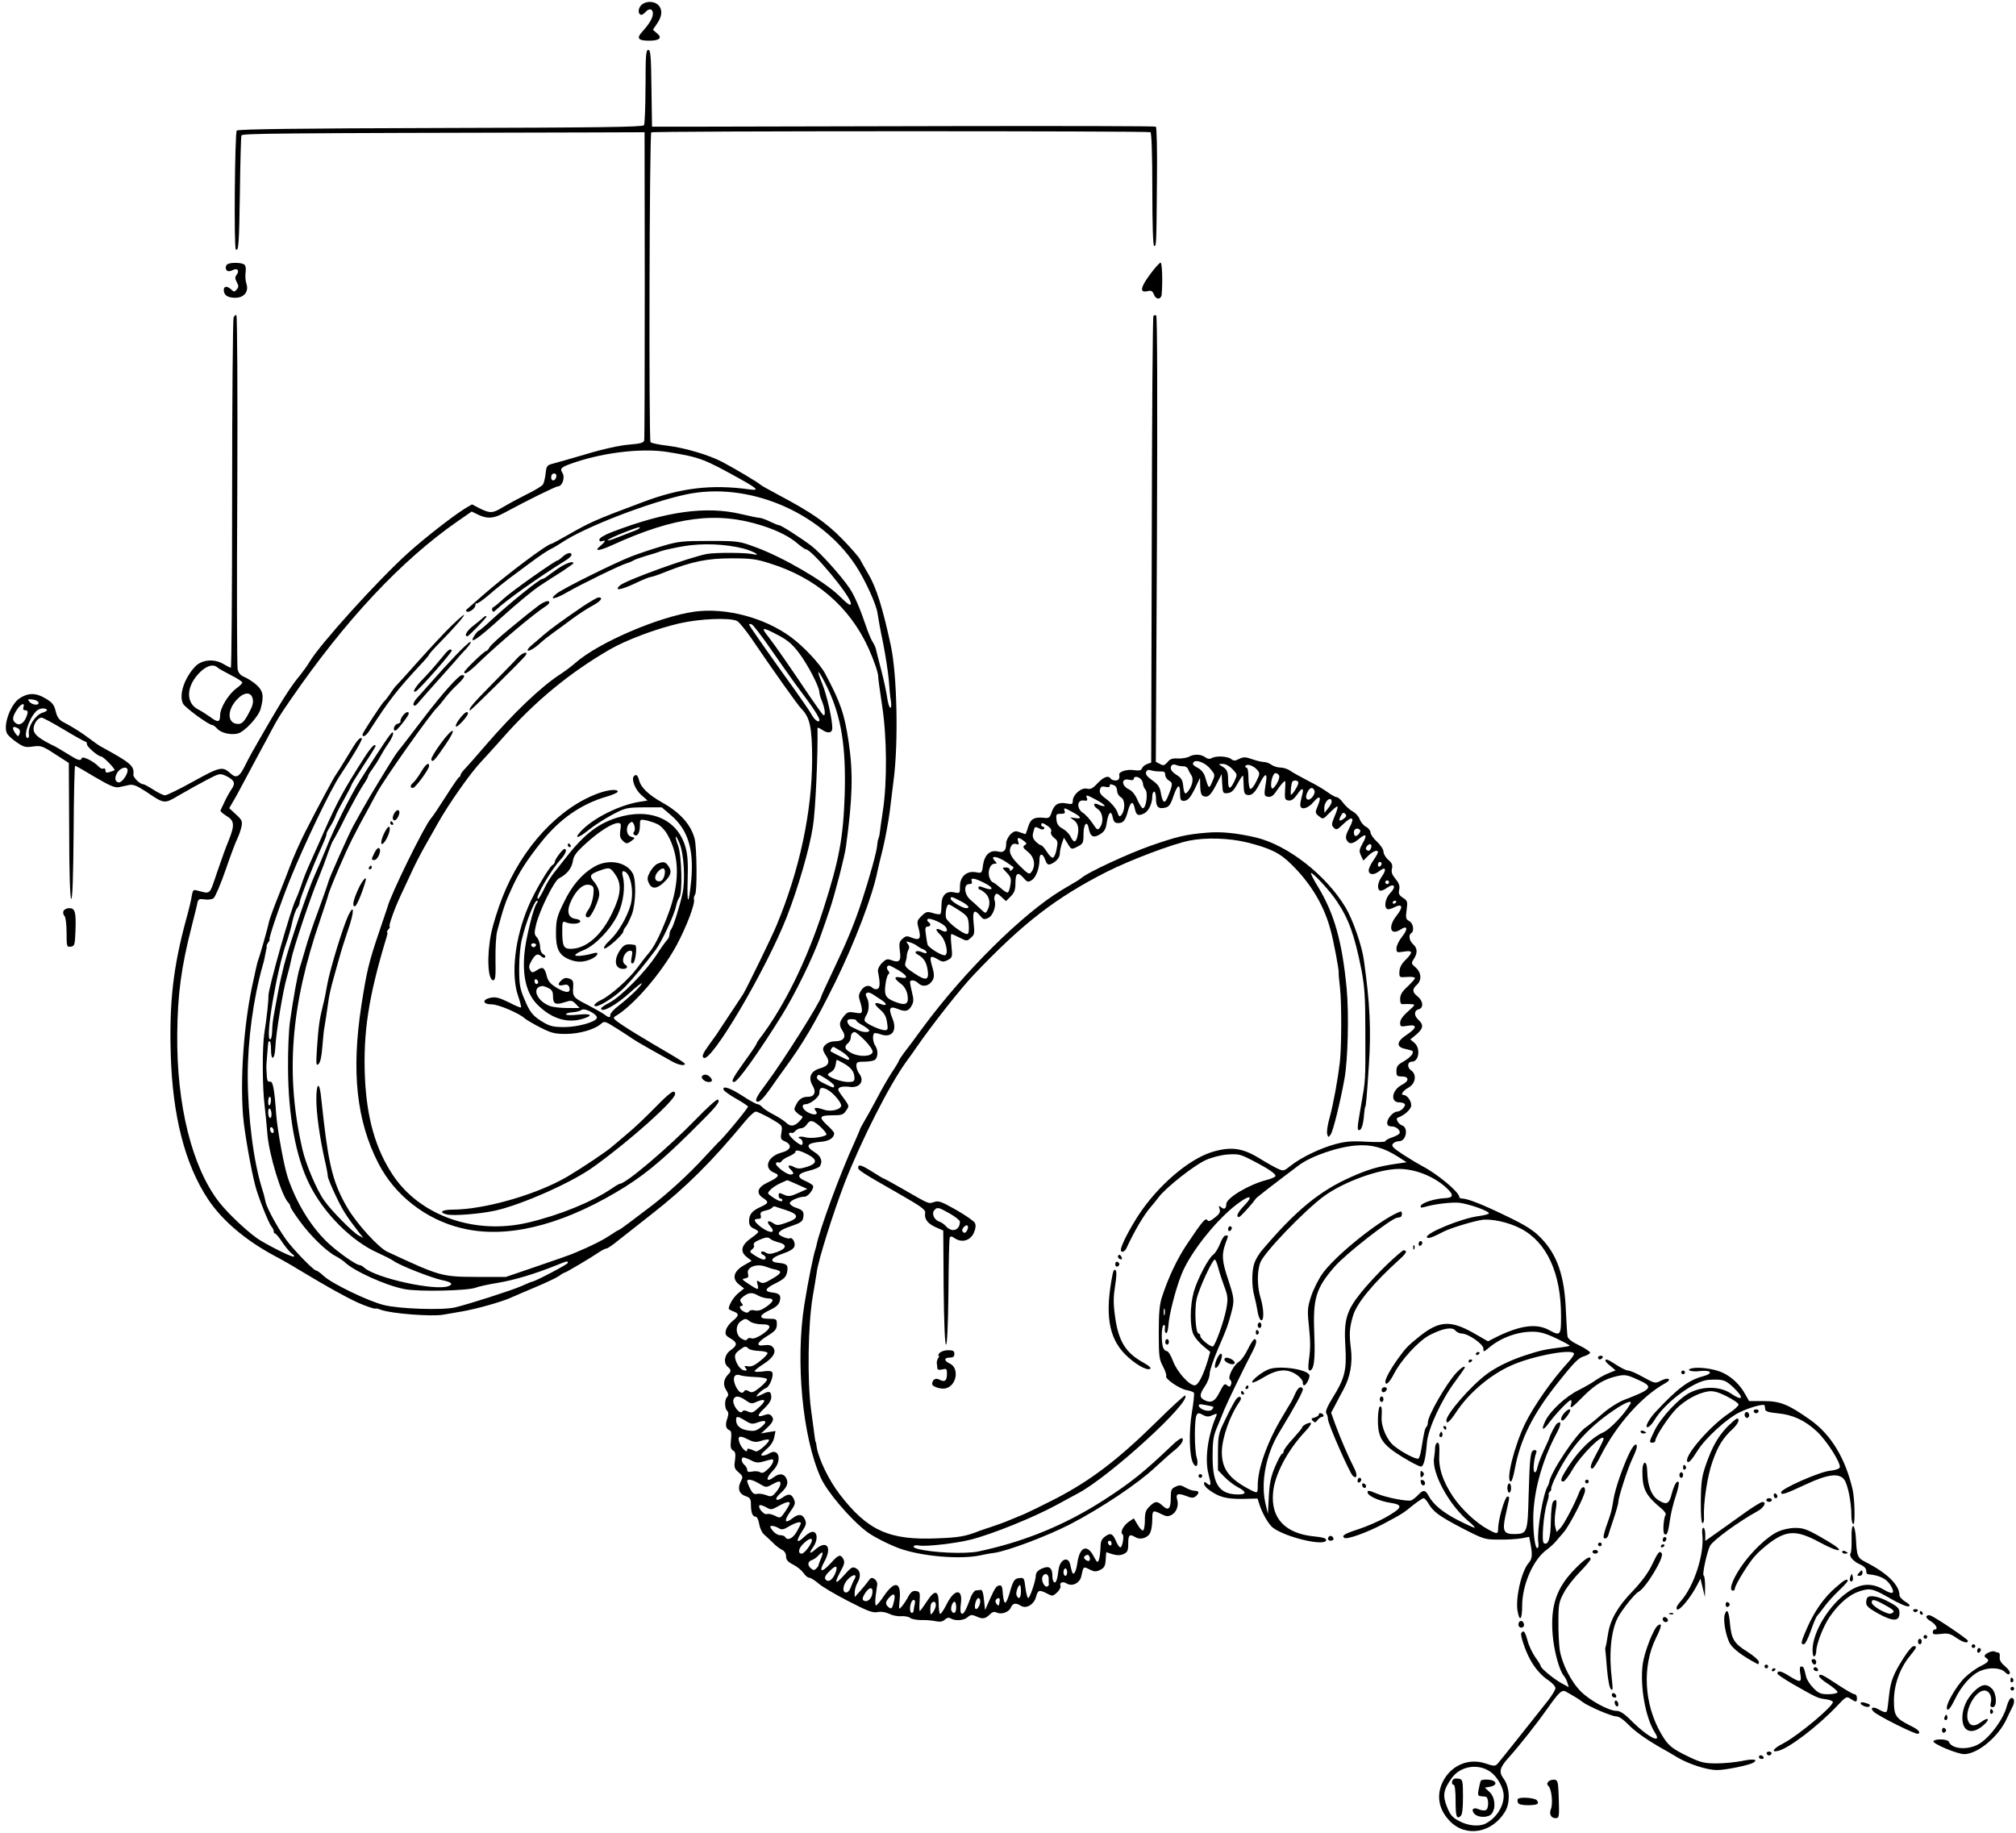 <?xml version="1.0" standalone="no"?>
<!DOCTYPE svg PUBLIC "-//W3C//DTD SVG 20010904//EN"
 "http://www.w3.org/TR/2001/REC-SVG-20010904/DTD/svg10.dtd">
<svg version="1.0" xmlns="http://www.w3.org/2000/svg"
 width="1090pt" height="991pt" viewBox="0 0 1090 991"
 preserveAspectRatio="xMidYMid meet">
<g transform="translate(0,991) scale(0.1,-0.1)"
fill="#000000" stroke="none">
<path d="M3465 9880 c-17 -19 -15 -50 3 -50 5 0 15 7 22 15 19 22 40 18 40 -8
0 -24 -19 -56 -58 -99 -32 -35 -22 -48 38 -48 57 0 73 16 41 41 l-21 18 25 37
c28 42 27 79 -2 102 -25 18 -68 15 -88 -8z"/>
<path d="M3490 9443 c0 -109 -4 -203 -8 -210 -6 -10 -253 -13 -1099 -15 -755
-2 -1095 -6 -1103 -14 -10 -10 -16 -632 -5 -642 15 -15 18 32 22 305 2 164 6
303 8 310 4 12 131 13 1905 17 l275 1 1 -825 c0 -454 -1 -832 -3 -841 -3 -13
-21 -18 -83 -23 -49 -4 -141 -24 -233 -52 -83 -24 -165 -48 -182 -52 -27 -7
-31 -13 -35 -52 -3 -25 -9 -52 -15 -60 -5 -8 -46 -33 -90 -54 -44 -22 -101
-53 -126 -68 -55 -34 -69 -34 -125 -7 l-42 22 -39 -23 c-63 -39 -215 -157
-307 -240 -165 -149 -475 -492 -532 -588 -12 -20 -35 -52 -51 -72 -45 -54 -85
-115 -164 -250 -106 -183 -110 -191 -136 -243 -28 -57 -46 -67 -76 -39 -44 40
-57 37 -202 -43 -74 -41 -143 -75 -153 -75 -9 0 -37 14 -62 30 -25 16 -50 30
-56 30 -17 0 -55 37 -53 52 6 47 -13 63 -176 152 -11 6 -38 25 -59 41 -42 32
-92 64 -142 90 -24 12 -35 27 -43 60 -9 36 -18 47 -57 70 -51 30 -92 30 -139
-1 -45 -30 -86 -134 -70 -183 3 -12 27 -35 52 -52 40 -28 50 -31 91 -25 44 6
52 3 121 -42 l73 -47 2 -365 c0 -232 5 -367 11 -370 7 -3 11 120 13 358 1 199
5 362 8 362 3 0 51 -27 107 -61 80 -47 108 -59 130 -55 15 3 40 9 55 12 22 4
41 -3 90 -35 103 -69 98 -69 183 -19 41 24 106 60 146 81 71 37 72 37 107 21
44 -22 51 -39 27 -72 -10 -15 -27 -45 -37 -67 -10 -22 -20 -43 -22 -47 -2 -4
13 -17 32 -29 44 -26 46 -49 12 -134 -14 -33 -42 -111 -63 -173 -42 -124 -32
-116 -109 -96 -18 5 -22 1 -27 -28 -2 -18 -16 -77 -31 -130 -69 -255 -91 -443
-83 -723 9 -336 77 -601 202 -789 76 -114 199 -219 356 -304 42 -22 98 -54
125 -71 169 -102 301 -175 358 -196 36 -14 66 -23 66 -20 0 2 12 0 28 -6 54
-21 275 -38 338 -27 21 4 68 12 104 18 76 13 214 52 262 74 18 8 78 34 133 57
55 23 112 50 127 60 14 11 29 19 32 19 6 0 146 83 188 112 15 10 32 18 37 18
6 0 34 19 63 43 29 23 112 88 183 144 182 142 324 283 504 501 23 28 49 52 57
52 8 0 44 -17 80 -37 65 -38 65 -38 59 -75 -6 -34 -4 -39 19 -49 42 -20 33
-47 -20 -61 -76 -21 -97 -86 -37 -109 32 -12 23 -24 -40 -54 -52 -25 -60 -56
-23 -81 34 -22 33 -29 -11 -49 -47 -21 -63 -41 -63 -77 0 -21 7 -32 25 -40 14
-6 25 -14 25 -18 0 -4 -18 -19 -39 -34 -53 -37 -61 -72 -25 -101 l28 -22 -42
-24 c-56 -32 -66 -72 -27 -103 l28 -22 -32 -26 c-26 -22 -51 -64 -51 -84 0 -2
11 -9 25 -14 32 -12 32 -23 -4 -52 -16 -13 -33 -35 -36 -49 -6 -23 -2 -30 24
-45 39 -23 39 -37 1 -64 -33 -24 -41 -68 -15 -90 19 -15 19 -25 1 -42 -24 -25
-28 -56 -10 -83 13 -20 14 -29 5 -38 -14 -14 -14 -60 0 -74 8 -8 9 -20 1 -43
-12 -33 -8 -56 13 -63 9 -4 11 -19 7 -53 -4 -36 -1 -49 11 -56 13 -7 15 -18
11 -52 -6 -39 -3 -47 19 -66 24 -21 25 -25 12 -50 -19 -37 -9 -67 26 -79 24
-8 29 -15 29 -45 0 -44 9 -66 25 -66 8 0 16 -17 20 -41 4 -23 16 -48 28 -57
11 -10 32 -29 46 -43 14 -15 36 -32 49 -38 14 -7 22 -21 22 -36 0 -18 10 -30
38 -44 22 -11 46 -31 56 -45 9 -14 23 -26 31 -26 8 0 30 -14 49 -30 18 -17 91
-60 161 -96 105 -54 133 -65 159 -60 20 4 44 0 63 -9 18 -9 47 -15 66 -13 20
1 41 -3 49 -10 8 -6 34 -11 59 -11 24 1 59 -2 77 -6 24 -5 38 -3 50 8 12 11
22 13 32 7 24 -15 72 -12 92 7 15 13 23 14 44 5 35 -17 51 -15 74 8 15 15 25
18 38 12 25 -13 66 1 77 26 11 25 26 28 55 10 29 -18 71 7 82 50 10 36 17 38
60 16 28 -15 31 -14 53 6 13 12 21 28 19 35 -8 20 13 27 35 13 28 -17 69 3 77
39 12 55 11 55 44 38 26 -13 35 -14 58 -3 22 11 28 21 30 54 l3 42 34 -11 c25
-7 42 -7 60 1 21 10 25 18 25 57 0 47 7 53 39 34 27 -17 70 -3 81 27 6 14 10
45 10 70 0 49 3 51 49 28 27 -14 37 -14 56 -4 26 14 39 51 30 81 -10 32 3 38
45 22 32 -13 42 -13 55 -3 21 18 19 30 -6 30 -11 0 -34 8 -49 17 -24 14 -34
15 -54 5 -23 -10 -26 -18 -26 -61 0 -59 -13 -71 -44 -42 -29 27 -41 26 -71 -4
-20 -19 -25 -34 -25 -74 0 -27 -4 -52 -9 -55 -5 -3 -19 10 -30 30 l-21 35 -29
-20 c-28 -20 -46 -57 -32 -66 10 -5 1 -64 -10 -71 -5 -2 -15 11 -23 29 -19 46
-31 52 -61 30 -19 -14 -25 -27 -25 -63 -1 -25 -5 -54 -9 -64 -6 -17 -10 -14
-28 20 -35 68 -76 51 -88 -36 -7 -49 -21 -73 -29 -48 -2 7 -7 25 -10 40 -11
48 -57 26 -63 -31 -6 -50 -14 -72 -23 -66 -6 3 -10 18 -10 33 0 40 -13 55 -41
47 -34 -10 -49 -25 -49 -45 0 -26 -32 -120 -41 -120 -4 0 -11 25 -15 56 -6 52
-8 55 -32 52 -28 -3 -34 -12 -54 -83 -8 -27 -18 -50 -23 -50 -6 0 -11 22 -13
48 -2 38 -7 48 -19 45 -17 -3 -22 -10 -55 -83 l-22 -50 -6 55 c-3 35 -9 55
-17 54 -7 -1 -19 -2 -27 -3 -7 0 -19 -16 -26 -33 -27 -74 -41 -99 -51 -92 -7
4 -8 24 -4 54 12 84 -36 81 -78 -6 -16 -31 -31 -53 -35 -49 -4 4 -7 30 -7 58
0 71 -22 74 -65 7 -18 -27 -34 -50 -37 -50 -3 0 -3 24 -1 53 3 48 1 52 -20 55
-16 3 -27 -5 -40 -28 -9 -18 -25 -42 -35 -54 -18 -21 -18 -20 -13 34 10 98
-26 107 -84 23 -19 -29 -39 -53 -44 -53 -4 0 -5 21 -2 48 4 26 7 55 9 66 1 10
-6 23 -15 29 -15 10 -21 7 -35 -13 -9 -13 -30 -38 -45 -55 l-27 -30 0 25 c0
14 6 36 14 50 21 36 18 68 -7 81 -19 10 -26 6 -64 -37 -49 -55 -56 -47 -19 21
20 36 23 49 15 65 -15 29 -27 25 -67 -20 -50 -55 -68 -52 -37 5 44 78 16 121
-45 70 -35 -30 -40 -26 -13 13 23 34 23 75 -1 80 -10 2 -32 -10 -50 -28 -40
-39 -46 -24 -11 30 23 34 25 44 16 65 -14 30 -35 32 -69 5 -40 -31 -46 -13
-11 36 27 38 30 47 20 69 -13 29 -29 31 -60 9 -37 -26 -49 -10 -14 21 38 34
47 57 32 85 -13 23 -37 25 -64 5 -45 -34 -49 -9 -6 35 50 51 33 125 -21 92
-10 -7 -27 -12 -36 -12 -13 1 -8 9 19 33 24 20 40 44 44 66 l7 34 -39 -6 -39
-7 33 31 c34 32 39 48 21 66 -8 8 -19 9 -37 2 -40 -15 -40 0 1 37 23 22 37 43
37 59 0 32 -11 37 -44 19 -16 -7 -31 -14 -34 -14 -11 0 32 40 49 45 20 7 44
68 34 86 -5 7 -23 9 -51 4 -24 -3 -44 -3 -44 2 0 4 21 21 46 37 54 34 74 67
53 92 -9 11 -23 14 -46 11 -49 -8 -42 15 17 51 42 26 50 36 50 62 0 29 -2 30
-45 30 -56 0 -52 20 11 49 30 14 46 29 50 47 8 31 -1 41 -40 46 -47 5 -41 22
18 50 44 22 55 33 61 58 8 39 1 48 -45 52 -54 5 -44 28 22 50 38 13 59 26 63
39 7 21 -12 52 -25 44 -10 -6 -60 15 -60 25 0 13 24 27 76 44 39 13 53 23 56
39 7 35 0 45 -38 57 -19 6 -34 18 -34 25 0 13 49 35 80 35 20 0 54 46 45 60
-4 6 -22 17 -41 25 -50 21 -43 41 19 55 28 7 55 18 59 24 18 26 7 55 -27 76
-54 34 -44 50 34 57 43 3 71 21 71 46 0 5 -16 24 -35 41 -50 46 -46 56 24 56
52 0 61 3 76 26 18 28 20 20 -32 92 -14 20 -14 25 -2 33 8 4 30 6 50 3 56 -9
86 30 54 72 -8 10 -15 29 -15 42 0 19 5 22 43 22 23 0 48 4 56 9 18 12 20 51
4 76 -14 20 -17 57 -7 68 3 3 18 1 32 -4 63 -24 95 17 67 85 -23 55 -15 69 29
51 41 -17 59 -13 76 20 10 18 10 34 1 69 -6 25 -11 50 -11 55 0 16 26 13 44
-4 20 -20 49 -19 69 3 20 22 21 41 5 93 -14 49 -8 56 31 33 26 -16 33 -16 56
-4 24 13 25 16 19 77 -4 35 -4 63 0 63 4 0 24 -9 45 -20 38 -19 39 -19 60 0
20 16 21 25 15 79 -7 67 3 79 36 39 15 -19 21 -21 43 -11 26 12 45 67 34 96
-3 8 -1 20 3 28 7 11 14 9 34 -10 l25 -23 25 25 c20 20 26 36 26 71 0 56 13
65 43 30 21 -24 25 -25 45 -13 23 15 42 64 42 112 0 36 18 35 31 -2 8 -22 15
-28 27 -24 30 11 52 35 52 58 0 12 5 36 11 54 l11 32 19 -30 c22 -36 21 -36
59 -16 25 13 28 20 28 60 -1 57 19 84 28 37 9 -46 25 -55 61 -33 24 15 32 28
37 65 9 55 24 68 32 27 5 -24 12 -31 29 -31 29 0 40 14 54 68 14 49 27 54 36
12 8 -38 17 -43 49 -29 26 12 46 54 46 95 0 13 5 24 10 24 6 0 10 -18 10 -40
0 -44 14 -56 53 -46 17 4 28 20 41 61 23 65 36 71 36 15 0 -32 4 -40 19 -40
23 0 38 17 67 78 l22 47 1 -46 c1 -32 6 -49 16 -53 26 -10 40 3 71 62 l29 57
3 -53 c3 -51 4 -53 30 -50 21 2 33 15 54 53 15 28 28 46 29 40 1 -5 2 -30 3
-55 1 -34 5 -45 19 -48 24 -5 43 12 69 64 28 56 42 57 32 2 -11 -68 -10 -73
13 -76 15 -2 27 6 40 25 10 15 26 37 36 48 18 19 18 19 15 -35 -3 -50 -1 -55
19 -58 15 -2 28 7 46 32 28 42 39 38 26 -7 -5 -18 -9 -40 -9 -49 0 -30 41 -21
71 15 34 40 45 31 24 -19 -16 -38 -15 -40 6 -57 22 -18 23 -17 57 18 19 19 38
35 42 35 5 0 -1 -23 -13 -50 -19 -45 -19 -52 -6 -65 14 -14 19 -12 52 20 49
47 64 37 32 -22 -18 -35 -22 -51 -14 -65 13 -24 32 -23 67 7 38 32 46 22 19
-25 -18 -33 -20 -41 -9 -65 l13 -28 27 27 c27 25 52 34 52 18 0 -4 -11 -24
-25 -44 -14 -20 -25 -44 -25 -53 0 -26 28 -28 57 -5 34 27 42 11 14 -29 -22
-31 -27 -66 -11 -76 6 -3 23 3 39 15 40 28 52 7 17 -29 -26 -27 -35 -74 -16
-86 5 -3 23 1 39 10 44 22 49 1 12 -45 -49 -62 -34 -112 22 -75 37 24 41 3 7
-40 -17 -21 -30 -49 -30 -62 0 -23 2 -24 40 -18 49 8 51 -3 9 -45 -21 -20 -32
-41 -33 -63 -1 -32 -1 -32 42 -29 23 2 42 -1 42 -6 0 -5 -18 -25 -40 -46 -30
-27 -40 -45 -40 -67 0 -23 4 -30 18 -28 9 1 28 1 42 0 24 -2 23 -3 -17 -39
-28 -24 -43 -46 -43 -61 0 -22 3 -23 40 -17 54 9 52 -11 -5 -49 -55 -36 -58
-66 -7 -76 18 -4 35 -9 38 -11 10 -11 -9 -34 -46 -56 -33 -18 -40 -28 -40 -52
0 -27 3 -30 30 -30 39 0 40 -25 0 -45 -55 -28 -65 -95 -15 -95 13 0 26 -4 30
-9 7 -12 -22 -41 -41 -41 -21 0 -54 -37 -54 -60 0 -14 7 -20 24 -20 26 0 51
-23 42 -39 -4 -5 -22 -15 -41 -21 -19 -6 -35 -16 -35 -20 0 -5 -44 -6 -100 -3
-79 5 -114 2 -167 -12 -81 -21 -189 -73 -244 -117 -39 -31 -40 -31 -74 -15
-19 9 -65 35 -102 58 -90 54 -152 61 -255 29 -125 -41 -288 -181 -392 -339
-50 -77 -96 -166 -96 -189 0 -17 21 -11 30 9 44 95 95 182 134 226 6 7 25 30
41 51 42 54 189 170 254 200 31 14 80 27 117 30 60 4 70 2 137 -33 91 -47 129
-74 122 -85 -3 -5 -25 -14 -48 -20 -94 -24 -217 -97 -217 -130 0 -24 -11 -32
-28 -17 -13 10 -14 9 -8 -10 5 -16 -1 -27 -26 -46 -23 -19 -35 -23 -40 -14
-10 15 -27 -6 -106 -123 -57 -84 -104 -184 -139 -290 -14 -42 -18 -88 -18
-195 0 -127 2 -144 23 -183 12 -23 20 -47 17 -52 -8 -14 72 -69 111 -76 19 -3
36 -10 39 -14 3 -5 -2 -53 -11 -107 -17 -104 -14 -236 7 -274 17 -32 31 -9 19
31 -13 44 -13 210 0 230 7 12 12 12 34 0 21 -11 31 -11 52 -1 24 10 26 10 19
-6 -46 -110 -62 -233 -41 -313 16 -60 14 -69 -9 -50 -12 10 -15 10 -15 -2 0
-8 12 -23 28 -34 51 -38 94 -49 179 -48 l82 2 12 -37 c14 -43 47 -101 69 -119
66 -53 290 -106 290 -68 0 9 -20 15 -63 19 -158 15 -237 98 -224 237 8 97 80
232 175 332 20 21 33 40 30 44 -7 7 -48 -13 -48 -24 0 -4 -23 -31 -50 -61 -28
-30 -50 -60 -50 -68 0 -7 -4 -13 -8 -13 -5 0 -21 -30 -37 -67 -23 -53 -31 -89
-35 -163 l-5 -95 -14 60 c-25 113 4 264 75 380 87 143 133 228 128 236 -10 17
-25 9 -40 -23 -8 -18 -18 -40 -23 -48 -5 -8 -27 -44 -48 -80 -81 -135 -133
-280 -133 -372 0 -43 0 -43 -40 -23 -115 60 -154 112 -154 205 1 77 44 198 96
272 18 25 -1 37 -19 13 -8 -11 -34 -58 -56 -105 -40 -81 -41 -89 -42 -182 l0
-97 35 -36 c19 -20 52 -45 73 -56 46 -24 48 -39 3 -39 -104 0 -140 53 -140
205 0 80 4 110 22 153 12 28 31 74 41 100 18 44 114 242 154 317 20 39 24 59
12 65 -5 3 -22 -21 -37 -52 -15 -32 -37 -63 -49 -70 -30 -18 -65 -88 -48 -98
6 -5 9 -16 5 -25 -5 -14 -9 -15 -20 -6 -15 13 -18 11 -46 -43 -21 -42 -43 -53
-74 -38 -32 15 -33 31 -1 78 14 20 25 50 25 66 0 17 20 76 44 132 53 123 54
128 72 194 19 72 18 81 -16 184 -33 99 -36 134 -15 193 18 49 18 45 1 45 -7 0
-21 -20 -30 -45 -10 -25 -26 -51 -36 -58 -26 -18 -86 -132 -106 -202 -21 -76
-22 -191 0 -233 8 -16 32 -44 53 -61 l36 -30 -12 -43 c-26 -86 -53 -138 -72
-138 -30 0 -95 73 -117 131 -11 30 -26 54 -33 54 -8 0 -17 9 -21 20 -10 33 -9
113 3 120 6 4 9 -2 7 -17 -2 -12 1 -24 7 -26 5 -1 10 17 12 40 3 58 39 198 71
278 49 124 205 316 320 394 55 38 66 26 19 -22 -35 -36 -47 -62 -28 -62 7 0
71 70 91 100 4 6 114 91 230 178 68 52 215 102 316 109 81 6 146 -12 224 -62
l45 -29 -55 -8 c-97 -14 -152 -30 -244 -71 -172 -76 -300 -181 -483 -397 -16
-19 -35 -50 -41 -69 -15 -43 -15 -124 -1 -176 6 -22 14 -60 18 -84 3 -24 12
-46 19 -49 17 -5 16 60 -3 122 -19 63 -19 147 0 192 23 56 236 277 341 355
107 79 300 149 408 149 89 0 193 -42 259 -105 38 -36 35 -51 -10 -53 -54 -2
-126 -25 -131 -41 -4 -11 1 -12 19 -7 58 17 148 27 189 23 51 -6 160 -44 160
-57 0 -4 -25 -11 -55 -15 -92 -11 -293 -94 -280 -115 5 -9 31 0 90 31 32 17
147 53 204 63 51 9 148 -12 214 -47 140 -73 217 -241 217 -472 0 -107 -3 -110
-67 -75 -68 36 -155 24 -283 -39 l-45 -23 -82 47 c-124 69 -184 64 -293 -24
-59 -48 -69 -58 -111 -116 -39 -54 -69 -108 -69 -125 0 -25 22 -6 45 39 40 79
136 183 197 214 71 36 120 44 137 23 7 -9 23 -16 35 -16 35 -1 116 -57 116
-81 0 -20 1 -20 31 5 63 53 152 86 235 86 39 0 71 -9 128 -36 42 -20 75 -38
73 -40 -2 -2 -24 -6 -48 -9 -84 -10 -114 -17 -187 -41 -85 -27 -162 -65 -212
-102 -87 -64 -220 -217 -220 -252 0 -23 19 -7 55 48 68 102 182 199 297 250
116 52 338 93 338 62 0 -6 -15 -28 -34 -48 -87 -95 -183 -233 -231 -330 -59
-123 -106 -312 -76 -312 5 0 14 30 21 68 30 161 97 296 235 469 80 101 110
132 136 139 18 5 34 14 36 20 2 5 -24 23 -57 39 -40 19 -62 36 -65 49 -2 12
-6 75 -9 141 -7 187 -47 303 -137 394 -38 39 -80 66 -182 115 -129 63 -213 96
-242 96 -8 0 -15 3 -15 8 0 26 -117 124 -200 167 -19 10 -66 38 -103 62 -56
37 -66 47 -56 59 6 8 22 14 34 14 38 0 51 73 16 85 -20 6 -38 38 -24 42 37 13
73 46 73 67 0 25 -23 56 -42 56 -18 0 -2 24 28 40 38 22 45 71 13 93 -23 17
-20 47 5 47 38 0 47 72 14 101 l-23 19 33 27 c37 32 40 52 12 78 -26 23 -26
51 0 58 28 7 25 45 -5 69 -30 24 -31 39 -5 63 28 25 25 67 -6 94 -24 21 -25
23 -10 46 21 33 20 58 -4 80 -21 19 -26 50 -10 60 18 11 11 54 -11 65 -18 10
-20 17 -14 60 6 45 5 50 -20 66 -21 14 -25 22 -20 44 4 20 -1 35 -20 58 -19
23 -24 37 -19 56 4 19 0 30 -20 47 -14 12 -26 32 -26 44 0 12 -16 36 -35 54
-19 17 -35 40 -35 50 0 9 -11 24 -25 31 -13 7 -28 25 -34 41 -5 15 -22 34 -38
42 -15 8 -38 29 -51 46 -12 17 -28 31 -35 31 -7 0 -29 12 -48 26 -19 14 -65
42 -104 61 -38 20 -82 44 -97 54 -14 11 -39 19 -55 19 -16 0 -38 7 -49 15 -10
8 -29 15 -40 15 -12 0 -41 7 -64 15 -36 13 -47 13 -70 2 -23 -12 -30 -12 -45
0 -21 15 -83 17 -104 4 -10 -6 -22 -5 -35 5 -25 17 -60 18 -89 2 -12 -6 -39
-10 -60 -9 -29 2 -42 -3 -55 -20 -16 -18 -22 -20 -40 -10 l-23 12 6 1204 c3
757 2 1206 -4 1209 -5 4 -12 2 -15 -3 -4 -5 -8 -551 -9 -1212 l-3 -1202 -22
-8 c-13 -5 -25 -15 -28 -24 -5 -11 -15 -13 -44 -9 -35 6 -81 -8 -79 -24 4 -22
-3 -32 -20 -32 -11 0 -23 5 -26 10 -12 19 -38 10 -71 -25 -26 -28 -38 -34 -58
-29 -30 7 -76 -33 -76 -66 0 -18 -4 -20 -34 -14 -44 8 -66 -5 -80 -47 -10 -30
-15 -34 -40 -31 -54 6 -74 -5 -87 -48 -7 -22 -13 -40 -15 -40 -1 0 -15 5 -30
10 -23 9 -31 7 -51 -11 -12 -13 -23 -34 -23 -48 0 -40 -13 -53 -44 -45 -42 10
-72 -16 -81 -71 -6 -47 -7 -47 -39 -41 -49 9 -86 -23 -86 -76 0 -39 0 -39 -31
-33 -44 10 -69 -16 -69 -70 0 -23 -3 -44 -6 -47 -3 -3 -21 -1 -40 5 -32 10
-37 8 -62 -16 -25 -25 -26 -29 -15 -69 14 -53 5 -65 -37 -48 -27 11 -33 10
-51 -6 -17 -15 -19 -26 -14 -66 8 -54 -3 -66 -47 -49 -22 8 -29 5 -51 -17 -15
-16 -23 -35 -20 -47 12 -59 11 -86 -3 -92 -9 -3 -20 -1 -27 6 -18 18 -44 13
-62 -15 -13 -21 -14 -31 -6 -56 6 -17 11 -40 11 -50 0 -17 -5 -19 -39 -13 -34
6 -41 3 -60 -21 -25 -32 -26 -47 -5 -79 21 -33 4 -55 -42 -55 -33 0 -64 -21
-64 -43 0 -7 7 -23 16 -35 23 -34 14 -55 -31 -68 -52 -14 -68 -50 -41 -95 20
-33 9 -59 -24 -59 -32 0 -50 -12 -65 -41 -13 -24 -13 -30 0 -42 8 -9 20 -17
27 -20 10 -3 8 -10 -6 -25 -28 -32 -52 -36 -75 -13 -11 11 -42 31 -69 45 -26
13 -54 32 -61 40 -8 9 -19 16 -26 16 -6 0 -43 20 -81 45 -68 44 -110 57 -102
33 3 -7 33 -29 67 -48 35 -20 64 -39 65 -43 1 -8 -140 -179 -164 -197 -3 -3
-37 -39 -75 -80 -78 -86 -195 -193 -287 -263 -35 -26 -86 -65 -115 -87 -29
-22 -55 -40 -57 -40 -3 0 -24 -13 -48 -29 -40 -27 -100 -57 -188 -94 -19 -9
-111 -41 -205 -73 l-170 -58 -160 0 c-188 1 -195 3 -481 136 -49 23 -168 154
-218 241 -71 122 -97 218 -126 467 -6 52 -13 116 -16 143 -9 72 -24 56 -24
-25 0 -78 18 -206 45 -328 10 -41 17 -82 17 -90 0 -8 19 -55 43 -105 39 -82
56 -108 126 -199 l23 -29 -25 13 c-33 18 -149 135 -187 190 -40 56 -99 196
-117 275 -93 403 -64 778 96 1242 22 65 42 126 44 136 2 10 29 78 60 150 51
118 79 175 163 327 13 25 31 58 40 74 38 72 291 430 326 461 6 6 23 26 38 46
15 20 45 54 68 75 41 39 49 54 28 54 -18 0 -108 -101 -210 -235 -50 -66 -102
-133 -115 -150 -13 -16 -27 -34 -31 -40 -17 -23 -152 -245 -182 -300 -18 -33
-41 -73 -50 -90 -24 -44 -131 -283 -135 -303 -2 -9 -26 -78 -53 -152 -28 -74
-60 -169 -71 -210 -12 -41 -26 -89 -32 -107 -11 -36 -33 -157 -51 -283 -7 -47
-12 -161 -11 -255 1 -254 41 -477 114 -625 77 -158 230 -312 374 -375 33 -15
71 -34 85 -44 36 -25 197 -88 258 -102 53 -11 65 -22 36 -33 -70 -27 -391 43
-455 100 -8 8 -20 14 -25 14 -20 1 -117 69 -174 123 -90 86 -167 212 -214 349
-21 63 -56 255 -63 343 -10 142 -18 180 -34 177 -15 -2 -16 5 -19 71 -1 6 1
39 4 72 3 33 5 63 6 68 0 4 3 7 8 7 4 0 7 -20 7 -45 0 -63 19 -57 23 7 3 81
42 314 62 382 10 34 21 79 25 101 9 52 105 339 146 435 17 41 40 102 51 135
12 33 24 65 29 71 5 6 37 66 71 135 35 68 76 142 91 164 15 22 27 43 27 48 0
5 11 23 24 40 13 18 32 48 42 67 11 19 28 49 40 65 25 36 36 65 25 65 -7 0
-66 -88 -175 -260 -54 -87 -142 -262 -184 -370 -17 -41 -44 -106 -62 -145 -34
-74 -137 -375 -165 -485 -9 -35 -24 -101 -32 -145 -8 -44 -19 -100 -23 -125
-5 -25 -9 -64 -9 -87 -1 -24 -5 -43 -11 -43 -28 0 36 377 89 525 10 28 24 77
31 110 7 33 19 67 27 76 7 8 13 23 13 31 0 16 72 197 124 311 14 31 23 57 21
57 -3 0 5 17 18 38 13 20 27 47 31 60 4 13 25 54 47 92 21 38 39 72 39 76 0 3
29 50 65 105 36 54 65 101 65 104 0 20 -25 -5 -61 -62 -109 -170 -146 -238
-219 -403 -20 -47 -48 -107 -60 -135 -38 -84 -47 -108 -64 -159 -9 -26 -21
-57 -27 -69 -26 -48 -149 -482 -148 -522 1 -24 -9 -118 -22 -200 -12 -79 -11
-290 1 -390 5 -44 12 -112 15 -152 8 -113 77 -339 114 -376 6 -6 11 -16 11
-22 0 -5 24 -42 53 -81 57 -78 144 -162 194 -187 17 -9 37 -23 45 -30 48 -48
224 -128 325 -147 74 -15 344 -9 385 8 15 6 69 18 120 26 88 15 197 47 316 95
59 24 62 24 62 13 0 -8 -180 -102 -194 -102 -3 0 -29 -11 -58 -24 -55 -24
-280 -96 -358 -115 -68 -16 -302 -8 -385 13 -85 21 -279 115 -324 156 -18 17
-36 30 -41 30 -12 0 -91 79 -146 145 -46 55 -124 194 -129 229 -2 11 -10 44
-19 71 -46 148 -76 386 -77 605 0 197 30 419 81 600 6 19 12 46 14 60 3 14 5
27 6 30 2 3 2 9 1 14 -1 4 4 14 10 22 6 8 9 14 6 14 -8 0 61 202 111 325 76
188 219 487 272 565 64 95 121 192 116 197 -10 10 -27 -10 -77 -95 -29 -48
-58 -94 -64 -102 -10 -13 -97 -174 -166 -310 -27 -53 -66 -141 -82 -185 -8
-22 -35 -91 -60 -154 -25 -62 -49 -128 -53 -145 -8 -40 -53 -196 -58 -205 -3
-4 -18 -72 -35 -152 -44 -213 -63 -492 -47 -694 7 -84 43 -290 67 -380 16 -60
71 -198 86 -216 7 -8 13 -21 13 -27 0 -7 3 -12 8 -12 4 0 23 -23 41 -51 19
-27 42 -54 50 -59 9 -5 13 -11 10 -14 -6 -6 -111 45 -181 87 -55 32 -174 143
-225 209 -145 188 -229 524 -225 906 2 216 21 361 79 587 14 55 28 111 30 124
5 20 10 22 39 18 18 -3 39 0 48 6 9 7 39 76 66 155 27 79 56 155 64 170 7 15
17 42 21 61 6 30 4 37 -30 68 l-36 33 19 33 c11 17 41 73 67 122 26 50 64 119
83 155 20 36 46 85 59 110 35 65 42 77 106 170 295 428 596 749 899 960 l78
54 35 -17 c50 -24 84 -21 141 10 122 66 278 143 290 143 24 0 40 48 25 72 -16
26 -9 32 67 58 168 56 372 78 507 55 170 -28 190 -36 385 -144 98 -55 107 -65
50 -57 -204 28 -371 8 -575 -69 -262 -98 -283 -108 -404 -177 -46 -26 -86 -48
-89 -48 -22 0 -249 -171 -372 -279 -47 -41 -87 -76 -89 -78 -2 -2 -2 -6 1 -9
11 -10 48 16 48 33 0 9 3 13 6 10 4 -3 34 18 68 47 33 29 82 68 107 87 25 19
79 59 120 89 41 31 88 62 104 70 17 8 45 25 63 37 126 84 469 216 669 259 334
72 725 -91 918 -382 50 -75 113 -212 119 -259 3 -22 16 -94 30 -160 13 -66 27
-156 31 -200 3 -44 8 -97 12 -119 3 -24 1 -36 -5 -32 -5 3 -12 28 -16 56 -4
28 -18 95 -32 148 -14 53 -27 105 -29 114 -2 9 -10 27 -19 40 -8 13 -24 52
-36 88 -30 89 -60 159 -86 198 -46 68 -159 194 -208 231 -60 45 -163 111 -174
111 -5 0 -27 9 -50 20 -22 11 -48 20 -56 20 -8 0 -52 9 -98 20 -190 45 -405
16 -700 -97 -41 -16 -68 -32 -68 -41 0 -8 6 -12 15 -8 22 8 18 -3 -7 -24 -41
-33 -12 -31 63 3 338 154 565 183 809 105 85 -27 151 -61 193 -98 19 -16 39
-30 43 -30 33 0 244 -254 244 -293 0 -16 -15 -6 -67 45 -81 77 -295 202 -442
257 -95 35 -97 36 -256 36 -146 0 -168 -2 -255 -28 -52 -15 -126 -40 -165 -55
-87 -33 -371 -174 -405 -201 -47 -37 -12 -33 57 7 77 44 285 146 323 157 14 4
30 11 35 15 6 4 37 15 70 25 33 9 70 21 82 26 12 4 64 16 115 25 104 18 229
13 327 -12 57 -15 102 -43 49 -30 -37 8 -195 9 -244 1 -88 -15 -443 -143 -473
-171 -32 -30 3 -25 77 9 43 21 83 37 90 37 6 0 45 13 86 30 138 54 220 71 352
71 102 0 134 -4 205 -27 249 -77 432 -235 534 -458 29 -64 54 -136 53 -156 0
-8 9 -78 21 -155 26 -167 28 -414 4 -570 -8 -55 -16 -109 -17 -120 -1 -12 -5
-25 -7 -30 -3 -6 -6 -23 -7 -38 -2 -31 -40 -169 -82 -297 -41 -125 -82 -223
-155 -376 -36 -75 -65 -139 -65 -142 0 -22 -209 -354 -298 -472 -46 -61 -60
-86 -52 -94 12 -12 36 12 86 84 13 19 42 60 64 90 105 144 161 239 276 470
104 212 202 467 228 600 3 14 16 70 30 125 13 55 29 143 36 195 6 52 16 129
21 170 27 203 19 573 -15 730 -45 208 -79 315 -122 387 -16 27 -35 61 -43 76
-8 16 -53 67 -100 115 -88 89 -165 142 -346 238 -49 26 -92 50 -95 54 -7 9
-147 92 -205 122 -72 38 -201 76 -296 88 -46 5 -87 14 -92 19 -10 10 -6 1666
4 1675 7 8 2687 8 2699 1 6 -4 10 -126 10 -311 0 -196 4 -304 10 -304 12 0 12
-3 15 353 2 158 -1 289 -6 292 -4 3 -489 4 -1076 3 -587 -1 -1198 -3 -1358 -3
l-290 0 -3 208 c-2 175 -5 207 -17 207 -13 0 -15 -30 -15 -197z m-482 -2110
c-5 -25 -28 -28 -28 -4 0 12 6 21 16 21 9 0 14 -7 12 -17z m448 -280 c-3 -4
-21 -12 -39 -18 -17 -7 -57 -22 -87 -34 -30 -12 -50 -17 -44 -11 6 6 44 24 85
40 74 29 98 36 85 23z m-3248 -940 c6 -19 -33 -16 -49 3 -11 14 -9 15 16 12
16 -1 30 -9 33 -15z m-82 -29 c-3 -8 1 -14 9 -14 18 0 19 -11 4 -44 -14 -30
-37 -40 -55 -25 -20 16 -17 34 8 73 22 33 45 40 34 10z m128 -11 c3 -4 -8 -12
-26 -17 -38 -13 -78 -76 -72 -113 2 -12 0 -23 -6 -23 -27 0 5 104 45 144 17
17 46 21 59 9z m92 -108 c60 -36 112 -65 117 -65 4 0 7 -6 7 -14 0 -14 61 -66
77 -66 11 0 78 -68 72 -74 -2 -2 -14 -7 -26 -10 -17 -6 -23 -3 -23 9 0 9 -5
13 -11 10 -5 -4 -18 1 -27 12 -26 27 -86 57 -90 44 -6 -17 -19 -13 -75 22 -29
18 -59 36 -67 40 -85 41 -115 64 -118 90 -4 29 21 67 43 67 7 0 61 -29 121
-65z m-247 6 c9 -6 11 -16 7 -27 -7 -18 -8 -18 -22 0 -23 32 -16 46 15 27z
m6445 -218 c26 -31 27 -32 10 -70 -17 -41 -19 -40 -40 32 -6 17 -21 35 -37 43
-15 7 -27 17 -27 21 0 31 61 14 94 -26z m-147 14 c12 1 24 -7 27 -16 3 -9 11
-23 17 -32 13 -18 7 -54 -15 -84 -18 -25 -24 -19 -29 28 -3 30 -11 42 -35 57
-31 19 -40 39 -25 54 4 3 14 4 22 0 9 -4 26 -7 38 -7z m267 -16 c27 -28 27
-28 10 -65 -23 -48 -34 -46 -34 7 0 47 -6 58 -35 75 -19 11 -19 11 6 12 15 0
36 -11 53 -29z m132 -2 c17 -19 17 -22 -4 -65 -12 -25 -27 -42 -32 -39 -6 3
-10 31 -10 61 0 31 -4 54 -11 54 -5 0 -8 4 -5 9 9 13 42 2 62 -20z m-6106 -4
c0 -23 -30 -65 -46 -65 -23 0 -27 26 -9 54 19 28 55 35 55 11z m5583 -6 c21 1
27 -3 27 -18 0 -11 9 -25 20 -31 22 -12 22 -21 -7 -90 -16 -40 -28 -31 -38 30
-5 26 -17 42 -46 62 -27 19 -37 32 -32 44 4 11 12 14 27 9 11 -4 33 -6 49 -6z
m643 -23 c7 -18 -32 -81 -40 -67 -11 18 5 81 20 81 8 0 17 -6 20 -14z m-748
-18 c7 -7 12 -19 12 -27 0 -8 6 -22 13 -30 15 -18 4 -101 -14 -101 -5 0 -18
20 -29 45 -11 27 -30 50 -44 56 -45 21 -45 64 0 53 14 -4 24 -2 24 5 0 15 23
14 38 -1z m852 -20 c0 -16 -39 -76 -41 -63 -2 17 3 60 8 68 7 12 33 8 33 -5z
m-996 -14 c9 -3 16 -17 16 -30 0 -13 9 -28 20 -34 23 -12 25 -66 4 -95 -11
-14 -14 -12 -24 17 -7 18 -31 47 -55 65 -34 25 -42 37 -38 53 4 17 11 20 29
16 14 -4 24 -2 24 4 0 12 3 12 24 4z m1083 -29 c7 -21 -27 -59 -40 -46 -7 7
-7 19 1 36 13 28 30 33 39 10z m-1175 -52 c28 -15 45 -29 40 -31 -6 -2 -20 2
-31 7 -30 16 -35 -4 -6 -23 28 -19 34 -69 12 -100 -12 -16 -15 -15 -40 23 -15
22 -38 48 -53 57 -34 23 -31 71 5 66 18 -3 22 0 18 12 -9 22 -3 20 55 -11z
m1268 -7 c0 -8 -9 -24 -20 -37 l-19 -24 -1 26 c0 24 16 49 32 49 4 0 8 -6 8
-14z m-1399 -58 c46 -25 50 -37 12 -31 l-28 4 23 -17 c22 -17 28 -47 16 -91
-8 -30 -20 -29 -36 4 -7 15 -26 34 -43 43 -22 12 -31 25 -33 48 -3 29 -1 32
23 32 20 0 26 4 21 15 -7 20 -1 19 45 -7z m1465 -34 c-25 -18 -31 -12 -16 16
9 17 15 19 23 10 9 -9 7 -15 -7 -26z m-1601 -40 c15 -10 22 -21 18 -31 -4 -9
3 -22 16 -33 20 -15 22 -21 14 -60 -4 -24 -13 -45 -20 -47 -6 -2 -21 12 -33
32 -12 19 -26 35 -31 35 -5 0 -18 9 -29 20 -15 15 -19 27 -14 48 9 35 9 35 33
23 13 -7 22 -8 26 -1 3 5 1 10 -4 10 -6 0 -11 5 -11 10 0 14 7 13 35 -6z
m1688 -21 c8 -7 -11 -33 -24 -33 -5 0 -9 9 -9 20 0 19 20 27 33 13z m-1818
-59 c17 -13 18 -16 5 -24 -12 -8 -9 -14 18 -36 35 -28 43 -74 19 -108 -12 -16
-17 -13 -65 34 -51 50 -62 78 -43 109 5 8 16 11 26 8 13 -6 15 -3 10 13 -8 24
2 25 30 4z m1878 -39 c-6 -16 -16 -19 -26 -8 -9 8 13 34 24 28 4 -3 6 -12 2
-20z m-1968 -79 c16 -11 32 -22 34 -24 3 -1 -1 -8 -7 -14 -9 -9 -12 -9 -12 0
0 7 -10 12 -22 12 -21 0 -21 -1 5 -28 22 -23 26 -33 20 -65 -3 -21 -9 -40 -14
-42 -4 -3 -22 8 -40 25 -19 16 -37 30 -41 30 -5 0 -13 11 -18 25 -12 32 3 75
27 75 13 0 14 3 5 12 -36 36 10 31 63 -6z m2025 -5 c0 -6 -4 -13 -10 -16 -5
-3 -10 1 -10 9 0 9 5 16 10 16 6 0 10 -4 10 -9z m-2153 -102 c64 -31 56 -51
-9 -24 -11 4 -18 3 -18 -4 0 -6 4 -11 8 -11 5 0 18 -9 30 -20 24 -22 28 -59
11 -91 -10 -19 -11 -19 -39 8 -16 15 -41 38 -55 50 -32 28 -36 83 -5 83 13 0
18 5 14 15 -8 21 12 19 63 -6z m2193 1 c0 -5 -4 -10 -10 -10 -5 0 -10 5 -10
10 0 6 5 10 10 10 6 0 10 -4 10 -10z m-2320 -100 c44 -22 59 -40 34 -40 -21 0
-84 38 -84 51 0 13 6 12 50 -11z m2360 -4 c0 -3 -4 -8 -10 -11 -5 -3 -10 -1
-10 4 0 6 5 11 10 11 6 0 10 -2 10 -4z m-2364 -48 c46 -31 49 -36 52 -80 2
-33 -1 -48 -9 -48 -24 0 -108 65 -114 88 -6 25 3 72 15 72 4 0 30 -15 56 -32z
m-72 -91 c14 -22 2 -31 -24 -17 -32 17 -36 4 -7 -23 29 -26 47 -100 28 -111
-12 -8 -90 39 -96 57 -2 7 -6 31 -9 55 -5 33 -3 42 9 42 17 0 20 16 5 25 -6 4
-8 10 -5 15 7 12 86 -22 99 -43z m-154 -102 c8 -6 23 -15 33 -18 9 -4 17 -11
17 -16 0 -7 -9 -6 -25 1 -29 13 -49 1 -23 -13 32 -18 46 -39 53 -80 10 -60 -7
-65 -72 -21 -45 29 -53 39 -48 56 4 12 8 30 8 41 1 11 6 26 10 33 5 8 3 19 -5
29 -11 14 -10 15 12 8 14 -4 32 -13 40 -20z m-103 -130 c50 -30 57 -50 13 -40
-38 8 -38 -5 0 -33 19 -14 31 -35 36 -58 9 -49 -5 -62 -54 -45 -62 22 -72 36
-65 95 3 28 11 54 16 58 7 4 7 11 -1 21 -11 12 -7 27 6 27 3 0 25 -11 49 -25z
m-92 -161 c33 -21 32 -36 -1 -23 -40 14 -42 2 -6 -29 23 -19 34 -39 38 -69 6
-38 4 -43 -12 -43 -24 0 -99 34 -108 49 -4 6 0 21 9 34 15 23 16 71 1 95 -14
23 5 34 30 18 13 -9 35 -23 49 -32z m-135 -112 c0 -4 16 -16 35 -26 19 -11 35
-23 35 -28 0 -12 -37 -10 -63 4 -12 6 -29 14 -37 18 -8 4 -16 15 -18 24 -3 11
4 16 22 16 14 0 26 -3 26 -8z m46 -107 c26 -27 44 -53 42 -63 -5 -25 -72 -28
-115 -5 -36 19 -41 34 -18 53 8 7 15 20 15 30 0 18 8 30 22 30 5 0 29 -20 54
-45z m-126 -60 c34 -22 52 -45 35 -45 -6 0 -87 40 -94 46 -4 3 8 24 15 24 2 0
22 -11 44 -25z m15 -66 c39 -23 55 -46 55 -78 0 -17 -6 -21 -34 -21 -32 0 -93
20 -108 36 -5 4 2 12 15 18 13 7 23 23 25 39 2 15 5 27 7 27 2 0 20 -10 40
-21z m-95 -84 c22 -14 40 -30 40 -35 0 -14 -3 -13 -54 12 -28 13 -42 26 -39
35 7 17 7 17 53 -12z m3 -56 c31 -16 78 -71 75 -88 -4 -21 -58 -33 -92 -21
-43 15 -61 13 -47 -4 19 -22 -4 -29 -39 -11 -32 16 -41 45 -14 45 25 0 74 39
74 59 0 31 11 36 43 20z m-3008 -59 c-2 -31 -15 -37 -15 -7 0 15 4 27 8 27 5
0 8 -9 7 -20z m3 -75 c0 -13 -4 -22 -9 -19 -5 3 -9 16 -9 30 0 14 4 23 9 20 5
-3 9 -17 9 -31z m2970 -69 c20 -19 34 -38 30 -41 -13 -13 -83 -22 -113 -14
-28 8 -52 1 -27 -8 12 -5 17 -33 5 -33 -15 0 -73 52 -67 61 3 5 9 7 14 4 4 -3
13 2 20 10 7 8 21 15 31 15 10 0 24 9 31 20 18 28 33 25 76 -14z m-2958 -22
c0 -8 -4 -12 -10 -9 -5 3 -10 13 -10 21 0 8 5 12 10 9 6 -3 10 -13 10 -21z
m2888 -126 c53 -28 51 -49 -6 -67 -36 -11 -48 -11 -68 -1 -29 16 -41 8 -19
-13 19 -20 19 -27 -2 -27 -22 0 -85 49 -77 61 3 5 9 7 14 4 5 -3 12 1 17 8 4
7 23 19 41 26 17 8 32 17 32 22 0 15 23 10 68 -13z m-57 -162 l54 -24 -49 -22
c-39 -18 -53 -20 -73 -11 -31 14 -33 14 -33 -4 0 -8 5 -15 10 -15 6 0 10 -4
10 -10 0 -11 -27 -2 -59 22 -23 16 -23 17 -5 36 11 11 35 27 54 35 19 9 36 16
36 16 1 1 26 -10 55 -23z m-66 -137 c79 -25 79 -46 0 -72 -38 -13 -46 -13 -65
0 -27 19 -38 9 -17 -15 37 -40 2 -44 -49 -6 -38 30 -43 44 -15 44 14 0 18 5
14 19 -4 15 2 21 26 26 17 3 33 11 37 16 3 6 11 8 17 5 7 -3 30 -10 52 -17z
m-79 -158 c5 -5 25 -13 44 -18 47 -12 44 -33 -8 -52 -34 -12 -47 -13 -62 -3
-10 6 -22 8 -24 3 -3 -5 1 -11 9 -15 18 -6 20 -26 4 -26 -7 0 -27 9 -46 21
-30 19 -32 22 -17 34 9 6 14 17 10 24 -5 7 5 17 26 26 39 17 51 18 64 6z
m2420 -153 c6 -24 21 -70 33 -102 20 -53 21 -67 12 -119 -12 -68 -62 -207 -74
-207 -17 0 -67 42 -67 56 0 8 -4 14 -9 14 -17 0 -24 129 -11 187 12 55 85 213
98 213 4 0 12 -19 18 -42z m-2444 3 c13 -5 35 -12 51 -15 38 -9 34 -20 -20
-51 -38 -23 -50 -26 -65 -16 -17 10 -18 9 -12 -14 8 -32 3 -31 -48 3 -37 24
-39 27 -20 30 17 3 21 8 16 26 -9 35 48 57 98 37z m-42 -156 c14 -8 38 -14 53
-15 36 0 31 -18 -14 -48 -23 -16 -41 -21 -58 -17 -14 4 -27 1 -31 -5 -6 -9
-13 -9 -29 -1 -22 12 -28 31 -10 31 8 0 7 5 -2 16 -11 14 -9 19 11 35 30 22
47 23 80 4z m2197 -102 c-3 -10 -5 -4 -5 12 0 17 2 24 5 18 2 -7 2 -21 0 -30z
m-2241 -38 c10 -8 38 -15 62 -15 29 0 42 -4 42 -14 0 -20 -76 -70 -96 -62 -10
4 -21 2 -24 -5 -5 -8 -15 -6 -33 5 -30 20 -32 71 -2 92 24 17 27 17 51 -1z
m-8 -147 c6 -6 32 -11 57 -12 25 -1 45 -6 45 -12 0 -6 -18 -25 -41 -43 -28
-23 -48 -32 -65 -28 -19 3 -22 2 -13 -9 9 -11 8 -14 -3 -14 -20 0 -44 29 -52
62 -5 21 -1 31 20 47 31 24 36 25 52 9z m36 -153 c33 -1 61 -6 63 -12 2 -6
-15 -25 -38 -44 -34 -27 -44 -31 -60 -21 -11 7 -20 8 -24 2 -12 -20 -31 -9
-48 27 -19 44 -7 69 27 57 12 -4 48 -8 80 -9z m-52 -126 c25 -18 34 -20 54
-10 52 23 61 12 21 -25 -34 -32 -41 -35 -62 -26 -16 8 -26 8 -31 1 -13 -22
-58 38 -48 65 8 22 30 20 66 -5z m2527 -35 c3 -3 -1 -10 -7 -16 -14 -14 -63 0
-70 20 -3 10 5 12 34 6 22 -4 41 -8 43 -10z m-2529 -75 c30 -19 39 -20 68 -9
45 16 54 4 17 -26 -25 -20 -37 -23 -70 -18 -42 6 -65 26 -65 56 0 23 7 23 50
-3z m86 -109 c20 7 38 9 41 6 9 -9 -57 -68 -70 -63 -43 18 -47 18 -47 7 0 -19
-30 9 -41 38 -14 37 -1 44 42 21 35 -17 45 -18 75 -9z m-54 -106 c25 -13 38
-14 68 -5 21 6 40 11 44 11 15 0 4 -29 -22 -53 -20 -19 -31 -24 -42 -17 -8 6
-27 7 -42 4 -21 -4 -28 -2 -28 9 0 8 -7 20 -15 27 -17 14 -20 40 -5 40 6 0 25
-7 42 -16z m44 -126 c35 -21 38 -21 66 -5 16 9 34 17 39 17 17 0 9 -29 -15
-57 -22 -26 -27 -27 -55 -16 -17 6 -39 9 -50 6 -14 -3 -23 4 -35 28 -9 17 -16
36 -16 41 0 14 28 9 66 -14z m164 -106 c0 -4 -11 -24 -25 -45 -25 -36 -26 -37
-55 -22 -16 8 -35 12 -43 9 -16 -6 -50 33 -41 47 2 4 18 0 34 -9 29 -16 31
-16 67 4 40 23 63 29 63 16z m60 -108 c0 -4 -10 -24 -22 -45 -21 -37 -50 -51
-63 -29 -3 6 -16 10 -28 10 -12 0 -30 12 -40 25 -16 22 -16 25 -2 25 8 0 24
-5 35 -12 16 -10 26 -9 57 10 37 21 63 28 63 16z m60 -91 c0 -19 -41 -73 -55
-73 -23 0 -18 30 11 56 25 24 44 31 44 17z m1620 -19 c0 -8 -4 -12 -10 -9 -5
3 -10 10 -10 16 0 5 5 9 10 9 6 0 10 -7 10 -16z m-1571 -80 c-7 -16 -13 -32
-13 -36 -1 -4 -6 -12 -13 -19 -10 -10 -16 -9 -28 1 -20 17 -19 37 4 45 10 3
26 14 36 25 24 26 29 20 14 -16z m1449 -13 c-5 -2 -15 2 -21 8 -9 9 -8 14 3
21 11 7 17 4 21 -8 4 -9 2 -19 -3 -21z m-1369 -60 c-12 -35 -34 -55 -49 -46
-16 10 -12 24 15 50 33 34 46 32 34 -4z m1251 -1 c0 -11 -4 -20 -10 -20 -5 0
-10 9 -10 20 0 11 5 20 10 20 6 0 10 -9 10 -20z m-1150 -38 c-6 -9 -14 -29
-20 -44 -5 -16 -16 -28 -25 -28 -24 0 -18 45 11 73 28 28 50 27 34 -1z m1050
3 c0 -14 0 -28 1 -32 0 -4 -4 -9 -10 -11 -14 -5 -32 33 -25 52 10 25 34 19 34
-9z m-150 -70 c0 -36 -13 -47 -24 -19 -5 14 9 54 19 54 3 0 5 -16 5 -35z
m-805 -18 c-7 -28 -33 -43 -48 -28 -6 6 -1 21 13 41 25 36 45 28 35 -13z m120
-29 c-10 -45 -15 -51 -31 -37 -18 15 -18 28 3 51 25 27 35 22 28 -14z m465 -5
c0 -23 -17 -49 -26 -41 -9 10 4 58 16 58 6 0 10 -8 10 -17z m105 0 c-2 -10 -4
-20 -4 -22 -1 -3 -6 0 -12 6 -6 6 -8 16 -5 22 11 17 25 13 21 -6z m-459 -15
c-3 -13 -6 -29 -6 -35 0 -7 -4 -13 -10 -13 -11 0 -13 30 -4 54 9 25 27 19 20
-6z m114 -6 c0 -10 -7 -27 -15 -38 -14 -18 -14 -17 -15 12 0 17 3 34 7 37 12
13 23 7 23 -11z m110 -12 c0 -30 -13 -40 -25 -20 -8 13 4 50 16 50 5 0 9 -13
9 -30z"/>
<path d="M1233 8483 c-15 -6 -17 -29 -3 -38 5 -3 18 -1 29 5 25 13 38 -4 20
-26 -9 -12 -9 -20 1 -39 11 -20 11 -27 0 -40 -12 -14 -15 -14 -30 0 -22 20
-40 19 -40 -3 0 -28 21 -42 62 -42 48 0 75 34 60 77 -5 16 -7 43 -4 62 3 22 0
36 -9 42 -15 9 -66 11 -86 2z"/>
<path d="M6217 8425 c-52 -70 -56 -100 -12 -89 20 5 26 1 35 -20 10 -28 39
-26 41 3 6 78 2 171 -6 171 -5 0 -32 -29 -58 -65z"/>
<path d="M1263 8193 c-4 -10 -8 -440 -8 -955 0 -516 -3 -938 -7 -938 -4 0 -22
9 -40 20 -50 30 -117 24 -153 -14 -60 -64 -89 -156 -65 -201 12 -22 139 -115
158 -115 5 0 17 -9 27 -20 20 -23 73 -35 110 -26 37 9 112 90 124 133 19 68
14 98 -22 130 -18 16 -47 35 -64 42 -22 9 -34 22 -38 42 -4 15 -5 452 -2 969
2 518 0 943 -5 946 -4 3 -11 -3 -15 -13z m-87 -1892 c5 -5 37 -23 72 -41 34
-17 62 -35 62 -40 0 -5 -14 -19 -31 -31 -43 -31 -89 -106 -89 -146 0 -39 -12
-41 -54 -9 -17 12 -46 31 -64 40 -67 34 -66 120 0 192 40 44 80 57 104 35z
m190 -168 c5 -19 0 -40 -17 -71 -31 -60 -43 -70 -73 -65 -48 10 -46 77 5 131
38 41 76 43 85 5z"/>
<path d="M3042 6900 c-12 -11 -24 -20 -27 -20 -13 0 -245 -164 -289 -204 -27
-25 -53 -47 -59 -49 -5 -1 -8 -9 -6 -16 4 -11 8 -11 19 0 53 51 228 176 383
272 15 10 27 22 27 27 0 17 -25 11 -48 -10z"/>
<path d="M3015 6835 c-27 -19 -55 -39 -62 -45 -7 -5 -16 -10 -20 -10 -17 -1
-175 -129 -278 -224 -33 -31 -63 -56 -66 -56 -4 0 -14 -11 -23 -25 -37 -57 17
-21 150 101 77 69 168 145 204 168 36 24 91 59 123 79 31 21 57 39 57 42 0 14
-41 0 -85 -30z"/>
<path d="M3149 6630 c-108 -74 -168 -117 -210 -153 -20 -18 -49 -42 -64 -55
-15 -12 -25 -25 -22 -29 7 -6 41 14 72 44 11 10 40 33 65 51 25 18 72 52 105
77 33 24 81 56 108 70 46 25 61 45 33 45 -7 0 -46 -23 -87 -50z"/>
<path d="M2904 6630 c-51 -39 -44 -34 -154 -124 -52 -43 -99 -86 -104 -97 -5
-10 -13 -19 -18 -19 -10 0 -118 -104 -118 -114 0 -17 26 0 84 57 109 104 295
261 359 301 9 6 17 14 17 18 0 16 -29 7 -66 -22z"/>
<path d="M3755 6603 c-193 -27 -519 -167 -644 -277 -20 -18 -58 -46 -84 -63
-103 -67 -250 -207 -407 -389 -41 -48 -87 -100 -102 -116 -16 -16 -28 -33 -28
-38 0 -5 -3 -10 -8 -12 -4 -1 -36 -48 -71 -103 -35 -55 -71 -109 -81 -120 -36
-41 -221 -418 -235 -480 -2 -5 -22 -66 -45 -133 -57 -168 -67 -212 -96 -397
-55 -357 -27 -624 92 -855 88 -172 257 -304 449 -350 235 -58 522 9 835 193
138 81 235 159 403 325 143 141 164 166 148 177 -6 3 -59 -45 -118 -106 -145
-150 -379 -349 -411 -349 -4 0 -25 -12 -46 -27 -108 -72 -278 -142 -451 -183
-288 -68 -585 37 -731 257 -94 142 -141 308 -151 529 -10 244 20 437 117 757
5 15 6 27 3 27 -3 0 0 7 7 15 7 8 10 15 7 15 -9 0 27 100 61 172 17 35 44 95
62 133 18 39 51 102 73 140 22 39 51 90 65 115 56 100 174 269 232 330 33 36
89 97 122 135 171 193 354 345 574 473 90 52 252 113 379 142 109 25 274 32
311 12 11 -6 45 -48 77 -94 111 -164 250 -360 269 -379 47 -47 59 -102 59
-277 -1 -280 -67 -593 -191 -892 -25 -62 -163 -344 -182 -375 -13 -19 -107
-163 -131 -198 -6 -11 -31 -45 -54 -77 -33 -46 -39 -61 -29 -69 39 -32 338
476 451 764 61 158 121 363 140 485 14 82 28 398 25 533 0 5 10 1 22 -7 34
-24 58 -20 58 8 0 48 -29 176 -54 238 -39 95 -22 82 29 -23 74 -156 100 -317
92 -579 -8 -231 -30 -350 -115 -615 -88 -274 -211 -525 -342 -697 -11 -14 -20
-29 -20 -32 0 -3 -29 -47 -65 -96 -63 -88 -75 -110 -56 -110 19 0 128 152 258
360 72 116 170 317 208 425 16 44 39 112 52 150 26 76 80 285 87 338 36 265
39 396 15 562 -23 155 -44 216 -127 372 -28 53 -117 148 -185 198 -144 106
-353 161 -522 138z m412 -202 c48 -69 118 -169 157 -221 94 -125 120 -170 100
-170 -8 0 -23 14 -32 30 -17 30 -51 80 -180 259 -101 142 -162 230 -162 235 0
3 7 3 15 0 8 -4 54 -63 102 -133z m42 74 c51 -27 77 -50 113 -98 47 -63 108
-181 108 -209 0 -9 7 -32 15 -51 16 -40 20 -81 6 -73 -4 3 -38 50 -74 103
-111 165 -188 276 -218 314 -48 61 -42 62 50 14z"/>
<path d="M2440 6526 c-36 -35 -114 -119 -175 -187 -60 -68 -115 -128 -121
-134 -6 -5 -22 -26 -34 -45 -13 -19 -27 -37 -31 -40 -12 -8 -119 -172 -119
-181 0 -18 19 -8 37 20 107 166 149 220 280 361 24 25 43 48 43 51 0 3 28 35
63 70 133 137 175 199 57 85z"/>
<path d="M2608 6567 c-7 -7 -30 -25 -50 -41 -33 -25 -51 -56 -31 -56 7 0 103
99 103 106 0 7 -8 4 -22 -9z"/>
<path d="M2464 6367 c-38 -40 -96 -103 -129 -141 -33 -37 -70 -79 -83 -93 -12
-13 -19 -29 -16 -35 5 -7 14 -2 26 13 11 13 50 58 87 99 37 41 85 95 107 120
21 25 41 47 44 50 31 31 52 60 43 60 -5 0 -41 -33 -79 -73z"/>
<path d="M2380 6344 c-25 -31 -66 -77 -92 -104 -42 -42 -63 -78 -40 -68 17 7
201 216 195 222 -11 11 -17 6 -63 -50z"/>
<path d="M2799 6354 c-13 -15 -77 -80 -141 -145 -100 -101 -132 -139 -115
-139 5 0 280 272 296 293 23 29 -13 21 -40 -9z"/>
<path d="M2176 6038 c-8 -12 -13 -25 -11 -28 3 -4 -4 -10 -15 -13 -19 -5 -29
-37 -12 -37 9 0 72 80 72 92 0 15 -19 8 -34 -14z"/>
<path d="M2485 6024 c-15 -19 -24 -38 -20 -42 7 -7 65 56 65 70 0 18 -19 6
-45 -28z"/>
<path d="M2382 5889 c-29 -40 -52 -78 -50 -85 5 -20 18 -6 76 79 67 97 45 103
-26 6z"/>
<path d="M2277 5737 c-14 -24 -33 -49 -41 -57 -19 -15 -21 -30 -3 -30 13 0 87
101 87 119 0 23 -19 9 -43 -32z"/>
<path d="M3428 5714 c-16 -15 5 -71 38 -101 l35 -31 -43 -7 c-111 -18 -252
-89 -317 -159 -41 -44 -16 -40 41 6 29 24 87 61 128 83 72 38 79 39 171 40
l97 0 48 -41 c94 -79 127 -187 111 -357 -14 -137 -23 -134 -19 6 3 93 0 137
-12 178 -44 152 -194 215 -373 157 -107 -34 -183 -96 -290 -236 -10 -13 -31
-40 -48 -61 -16 -20 -41 -60 -54 -89 -14 -29 -28 -52 -32 -52 -21 0 69 156
124 215 26 29 35 55 19 55 -10 0 -52 -56 -52 -69 0 -6 -6 -14 -13 -18 -19 -12
-99 -148 -130 -223 -73 -171 -95 -366 -57 -481 12 -34 19 -63 17 -66 -3 -2
-32 10 -66 28 -49 24 -70 30 -97 25 -49 -10 -46 -36 4 -36 37 0 151 -49 179
-76 7 -6 43 -28 82 -48 61 -31 79 -36 140 -36 73 0 157 24 191 55 17 15 22 14
76 -20 33 -21 71 -45 85 -55 15 -11 62 -39 105 -63 44 -24 96 -54 118 -66 21
-12 48 -21 60 -19 23 4 17 8 -164 114 -52 31 -124 74 -158 97 -54 36 -61 43
-46 52 99 58 251 234 333 386 53 99 101 225 93 247 -2 7 1 18 6 25 12 14 10
253 -2 301 -19 76 -78 143 -177 198 -74 42 -115 81 -124 121 -7 26 -16 33 -27
21z m127 -260 c17 -8 40 -32 53 -55 69 -120 69 -267 0 -444 -40 -103 -70 -163
-102 -200 -14 -16 -42 -53 -63 -81 -43 -58 -142 -146 -190 -169 -35 -17 -51
-35 -31 -35 26 0 116 60 160 107 45 47 105 120 162 196 34 46 101 188 111 237
4 19 12 41 18 48 18 22 13 229 -7 281 -21 57 -14 65 9 9 23 -56 31 -200 15
-269 -16 -74 -51 -182 -61 -193 -5 -6 -9 -18 -9 -27 0 -10 -6 -24 -13 -31 -7
-7 -34 -44 -59 -83 -57 -88 -189 -222 -251 -255 -26 -13 -47 -28 -47 -32 0
-28 85 20 159 88 34 31 61 52 61 47 0 -11 -70 -78 -127 -122 -24 -18 -43 -39
-43 -47 0 -19 -7 -18 -38 5 -15 10 -55 32 -89 50 -72 36 -78 43 -74 93 2 32
-1 40 -21 47 -16 6 -28 4 -40 -7 -26 -22 -22 -35 7 -28 18 5 27 2 32 -9 12
-34 -13 -37 -63 -8 -37 22 -50 37 -57 63 -12 49 -22 56 -53 35 -22 -14 -28
-15 -35 -4 -12 20 -11 27 8 60 19 31 32 36 51 17 6 -6 15 -8 19 -4 4 4 0 12
-10 17 -10 6 -17 22 -17 41 0 17 -8 40 -17 50 -15 16 -15 24 -4 71 20 79 97
234 123 248 43 22 68 53 75 91 4 31 18 50 71 98 69 63 142 110 173 110 17 0
18 -5 13 -38 -4 -29 -2 -43 11 -55 20 -21 26 -21 51 -2 19 14 19 15 -3 21 -27
7 -32 54 -8 74 12 10 16 8 24 -11 5 -15 5 -29 -1 -36 -6 -7 -5 -14 3 -18 16
-10 29 14 29 53 0 33 1 33 33 27 17 -4 46 -13 62 -21z m-652 -426 c-15 -20
-40 -113 -59 -212 -27 -152 -6 -269 60 -336 74 -75 158 -103 241 -80 66 19 55
32 -20 24 -36 -4 -65 -3 -65 2 0 5 16 10 36 11 19 1 41 7 49 13 15 13 88 -25
82 -44 -7 -22 -101 -48 -173 -49 -60 0 -79 4 -115 25 -59 35 -74 54 -105 129
-23 54 -27 79 -27 164 0 58 6 126 16 162 21 88 67 203 79 203 7 0 7 -4 1 -12z
m-5 -229 c-2 -6 -8 -10 -13 -10 -5 0 -11 4 -13 10 -2 6 4 11 13 11 9 0 15 -5
13 -11z m12 -200 c0 -5 -4 -9 -10 -9 -5 0 -10 7 -10 16 0 8 5 12 10 9 6 -3 10
-10 10 -16z m55 -31 c19 -9 25 -19 25 -44 0 -42 13 -49 62 -33 36 12 41 11 61
-9 l21 -22 -66 0 c-37 0 -79 5 -95 11 -72 27 -101 102 -41 108 4 1 19 -4 33
-11z"/>
<path d="M3213 5224 c-67 -39 -121 -102 -165 -194 -37 -75 -41 -93 -42 -161
-1 -88 16 -122 69 -145 44 -18 77 -18 120 0 39 17 49 43 13 32 -44 -13 -98
-19 -98 -10 0 5 21 18 48 28 62 26 146 114 183 193 30 65 41 152 26 206 -4 16
-3 27 2 27 38 0 61 -104 41 -181 -18 -65 -66 -149 -113 -193 -25 -23 -36 -41
-29 -44 13 -4 102 76 102 92 0 5 6 17 13 25 8 9 22 39 33 66 22 58 25 187 5
223 -34 63 -133 80 -208 36z m115 -44 c34 -51 30 -106 -17 -204 -59 -124 -142
-196 -226 -196 -38 0 -45 15 -45 99 0 47 2 52 18 45 27 -12 75 -10 79 3 2 7
-8 13 -24 15 -44 5 -52 44 -22 104 29 58 67 89 99 79 20 -6 22 -12 18 -55 -3
-26 -14 -61 -26 -77 -20 -28 -20 -43 -1 -43 15 0 59 94 59 125 0 22 -10 45
-26 65 -30 35 -27 43 31 64 50 18 55 17 83 -24z"/>
<path d="M3555 5240 c-11 -4 -29 -24 -40 -43 -16 -30 -17 -40 -7 -61 15 -34
43 -33 80 2 39 36 46 60 27 88 -16 25 -27 28 -60 14z m37 -65 c-6 -20 -15 -30
-28 -30 -27 0 -29 30 -4 55 27 27 42 15 32 -25z"/>
<path d="M3359 4782 c-40 -52 -39 -105 4 -110 26 -3 37 11 17 23 -26 16 -3 75
28 75 11 0 13 -8 7 -36 -5 -28 -3 -35 7 -32 14 5 25 97 11 99 -43 7 -56 4 -74
-19z"/>
<path d="M3235 5621 c-214 -78 -413 -293 -518 -561 -25 -63 -52 -150 -61 -194
-25 -122 -19 -256 11 -256 11 0 14 21 12 113 -1 61 3 130 9 152 33 124 45 159
77 228 40 89 81 153 162 255 100 125 216 206 356 246 31 9 57 21 57 26 0 15
-50 11 -105 -9z"/>
<path d="M2130 5510 c-15 -28 -1 -49 17 -25 15 22 17 45 3 45 -5 0 -14 -9 -20
-20z"/>
<path d="M2110 5460 c0 -5 5 -10 11 -10 5 0 7 5 4 10 -3 6 -8 10 -11 10 -2 0
-4 -4 -4 -10z"/>
<path d="M2075 5401 c-22 -49 -16 -74 9 -36 20 31 31 75 18 75 -5 0 -17 -18
-27 -39z"/>
<path d="M6525 5408 c-112 -9 -162 -21 -305 -71 -120 -42 -337 -143 -369 -171
-9 -7 -29 -21 -46 -30 -16 -9 -46 -27 -66 -39 -211 -128 -526 -440 -749 -742
-40 -55 -86 -117 -102 -137 -15 -20 -28 -40 -28 -43 0 -3 -17 -32 -38 -63 -20
-31 -55 -91 -76 -132 -22 -41 -52 -97 -68 -123 -15 -26 -28 -50 -28 -52 0 -3
-14 -34 -30 -71 -77 -167 -190 -475 -206 -559 -1 -5 -3 -12 -4 -15 -11 -30
-41 -177 -61 -303 -49 -307 -10 -717 88 -935 34 -77 160 -225 249 -293 31 -24
112 -66 170 -88 118 -45 335 -64 445 -40 22 5 54 11 73 13 73 10 288 91 414
156 167 87 366 220 457 306 39 36 85 77 103 91 38 30 56 59 43 67 -5 3 -31
-15 -58 -42 -146 -139 -216 -196 -360 -289 -210 -136 -432 -228 -683 -281 -70
-15 -254 -7 -332 15 -31 8 -20 23 12 17 35 -7 201 12 279 32 118 30 339 120
461 186 41 22 95 52 120 65 171 91 612 494 578 528 -3 3 -72 -60 -153 -140
-210 -207 -359 -321 -556 -422 -63 -32 -134 -67 -159 -78 -25 -10 -63 -26 -85
-35 -22 -10 -65 -25 -95 -35 -30 -10 -64 -21 -75 -26 -66 -25 -102 -32 -214
-36 -263 -12 -380 41 -531 238 -59 77 -113 189 -124 254 -2 17 -5 30 -6 30 -2
0 -2 2 -25 175 -21 161 -16 459 9 609 9 52 19 112 22 133 7 62 91 327 151 483
91 232 241 528 333 655 22 30 48 66 57 80 80 116 238 317 308 390 265 279 444
417 720 557 127 64 355 150 445 168 91 18 215 14 310 -9 129 -32 181 -58 243
-120 107 -105 178 -226 212 -358 18 -66 45 -215 43 -226 -1 -4 2 -41 7 -82 9
-79 9 -321 -1 -405 -11 -92 -34 -219 -54 -294 -12 -40 -18 -82 -14 -93 6 -19
6 -19 19 -1 13 18 52 177 74 299 19 104 25 351 12 490 -24 251 -66 403 -154
548 -26 42 -43 76 -38 76 12 0 103 -98 137 -150 66 -97 98 -186 135 -374 17
-91 21 -146 21 -325 1 -285 1 -269 -22 -401 -23 -132 -23 -140 -11 -140 12 0
22 30 26 83 2 23 5 42 6 42 4 0 9 51 20 224 13 190 6 338 -27 571 -10 76 -61
222 -99 284 -105 175 -313 337 -484 378 -103 24 -189 33 -266 26z"/>
<path d="M3070 5340 c0 -5 5 -10 11 -10 5 0 7 5 4 10 -3 6 -8 10 -11 10 -2 0
-4 -4 -4 -10z"/>
<path d="M2026 5302 c-19 -38 -20 -42 -3 -42 19 0 41 50 28 63 -6 6 -15 -2
-25 -21z"/>
<path d="M1995 5220 c-3 -5 -1 -10 4 -10 6 0 11 5 11 10 0 6 -2 10 -4 10 -3 0
-8 -4 -11 -10z"/>
<path d="M1936 5101 c-27 -61 -33 -91 -17 -91 8 0 35 61 55 128 15 45 -12 20
-38 -37z"/>
<path d="M343 4984 c-3 -8 -1 -20 6 -27 6 -6 11 -44 11 -90 0 -76 1 -78 23
-75 20 3 22 9 25 83 4 105 -2 125 -34 125 -13 0 -27 -7 -31 -16z"/>
<path d="M1883 4960 c-29 -62 -99 -291 -113 -370 -6 -36 -17 -90 -25 -120 -18
-74 -23 -108 -31 -225 -6 -89 -5 -99 8 -88 10 9 17 40 21 95 4 46 8 92 11 103
4 23 13 81 22 145 3 25 15 77 26 115 11 39 26 95 35 125 8 30 28 93 44 140 35
99 36 151 2 80z"/>
<path d="M3797 4093 c-11 -10 13 -33 34 -33 22 0 24 11 7 28 -13 13 -31 16
-41 5z"/>
<path d="M3540 3920 c-47 -48 -111 -109 -144 -136 -32 -27 -70 -59 -85 -72
-30 -27 -165 -117 -241 -162 -166 -98 -448 -179 -622 -180 -60 0 -78 -15 -32
-26 35 -9 182 3 263 21 145 33 414 152 531 237 194 139 440 359 440 393 0 29
-26 11 -110 -75z"/>
<path d="M4640 3597 c0 -14 17 -25 220 -141 122 -70 145 -86 142 -104 -5 -33
13 -57 57 -77 l41 -18 2 -308 c2 -198 7 -309 13 -309 6 0 11 103 13 282 1 156
4 289 7 296 4 10 10 9 29 -4 39 -25 84 -10 102 32 10 24 11 40 5 52 -5 10 -51
42 -102 71 -80 45 -95 51 -119 42 -31 -10 -22 -14 -173 73 -54 31 -100 56
-103 56 -2 0 -28 16 -58 35 -59 37 -76 42 -76 22z m495 -248 c30 -17 55 -37
55 -44 0 -47 -43 -61 -75 -25 -10 11 -26 22 -36 25 -28 9 -43 43 -28 61 16 19
22 18 84 -17z m94 -91 c-8 -14 -14 -17 -22 -9 -7 7 -6 15 3 25 17 22 32 9 19
-16z"/>
<path d="M7535 3343 c-121 -64 -326 -234 -387 -322 -20 -29 -47 -83 -59 -119
-18 -55 -21 -76 -14 -141 11 -106 11 -138 2 -203 -5 -38 -4 -58 3 -58 24 0 32
57 26 196 -8 195 8 249 112 368 60 68 299 255 335 262 4 1 12 2 17 3 11 1 14
31 3 31 -5 -1 -21 -8 -38 -17z"/>
<path d="M6640 3264 c0 -8 5 -12 10 -9 6 3 10 10 10 16 0 5 -4 9 -10 9 -5 0
-10 -7 -10 -16z"/>
<path d="M7670 3184 c0 -8 5 -12 10 -9 6 3 10 10 10 16 0 5 -4 9 -10 9 -5 0
-10 -7 -10 -16z"/>
<path d="M7641 3164 c0 -11 3 -14 6 -6 3 7 2 16 -1 19 -3 4 -6 -2 -5 -13z"/>
<path d="M7499 3073 c-45 -43 -108 -111 -140 -151 -79 -98 -94 -149 -85 -291
8 -128 -3 -173 -68 -277 -30 -49 -41 -75 -35 -85 5 -8 9 -22 9 -32 0 -25 118
-293 135 -307 23 -19 26 6 5 46 -30 58 -74 161 -100 232 l-23 64 22 41 c12 23
32 62 46 87 35 65 49 140 39 219 -10 79 -8 110 11 176 20 69 109 177 253 307
37 33 43 48 20 48 -4 0 -45 -35 -89 -77z"/>
<path d="M6046 3122 c-3 -6 -1 -14 5 -17 14 -9 20 -2 10 14 -6 8 -11 9 -15 3z"/>
<path d="M6030 3075 c0 -9 5 -15 11 -13 6 2 11 8 11 13 0 5 -5 11 -11 13 -6 2
-11 -4 -11 -13z"/>
<path d="M6016 3023 c-43 -215 -23 -344 67 -435 50 -51 117 -90 135 -79 8 5
-4 16 -36 34 -97 53 -136 117 -154 255 -9 66 -8 104 1 160 8 49 9 78 3 84 -7
7 -12 0 -16 -19z"/>
<path d="M6800 2745 c0 -8 5 -15 10 -15 6 0 10 7 10 15 0 8 -4 15 -10 15 -5 0
-10 -7 -10 -15z"/>
<path d="M6790 2704 c0 -8 5 -12 10 -9 6 4 8 11 5 16 -9 14 -15 11 -15 -7z"/>
<path d="M6300 2655 c0 -8 5 -15 10 -15 6 0 10 7 10 15 0 8 -4 15 -10 15 -5 0
-10 -7 -10 -15z"/>
<path d="M5080 2595 c-7 -8 -9 -15 -5 -15 4 0 3 -6 -2 -12 -5 -7 -9 -20 -8
-28 1 -8 3 -21 3 -28 1 -8 10 -10 27 -6 23 6 25 3 25 -24 0 -37 -12 -47 -41
-31 -21 11 -38 0 -39 -24 0 -14 48 -30 74 -23 59 15 74 110 21 134 -32 15 -32
32 0 32 18 0 25 5 25 20 0 16 -7 20 -34 20 -18 0 -39 -7 -46 -15z"/>
<path d="M6578 2560 c-9 -22 -12 -42 -7 -45 13 -9 45 63 33 75 -5 5 -15 -6
-26 -30z"/>
<path d="M7980 2589 c0 -5 5 -7 10 -4 6 3 10 8 10 11 0 2 -4 4 -10 4 -5 0 -10
-5 -10 -11z"/>
<path d="M8640 2570 c0 -5 4 -10 9 -10 6 0 13 5 16 10 3 6 -1 10 -9 10 -9 0
-16 -4 -16 -10z"/>
<path d="M6620 2560 c0 -14 39 -32 52 -24 7 5 5 11 -7 21 -22 15 -45 17 -45 3z"/>
<path d="M7940 2549 c0 -5 5 -7 10 -4 6 3 10 8 10 11 0 2 -4 4 -10 4 -5 0 -10
-5 -10 -11z"/>
<path d="M8680 2553 c0 -4 12 -17 28 -29 l27 -23 -40 -16 c-22 -9 -53 -27 -70
-39 -16 -12 -57 -35 -90 -52 -69 -33 -154 -113 -180 -167 -24 -51 -14 -56 20
-10 37 50 107 123 118 123 4 0 5 -9 2 -20 -10 -32 3 -24 65 40 64 64 113 94
184 110 41 9 53 7 106 -17 94 -41 87 -52 -70 -112 -32 -13 -83 -45 -119 -77
-35 -31 -74 -62 -87 -71 -50 -32 -190 -242 -198 -297 -1 -6 -4 -15 -8 -21 -26
-43 -59 -243 -51 -302 3 -18 1 -33 -5 -33 -12 0 -22 72 -22 159 0 139 46 310
122 454 30 55 32 77 8 62 -10 -6 -37 -58 -45 -85 -1 -3 -14 -32 -29 -64 -15
-33 -30 -72 -33 -88 -9 -45 -26 -33 -20 15 2 23 8 50 12 60 5 12 2 17 -8 17
-22 0 -26 -31 -32 -240 -5 -207 -7 -213 -76 -214 -58 -1 -67 16 -50 96 8 35
16 74 19 87 3 17 1 22 -9 19 -14 -5 -48 -124 -49 -170 0 -34 -4 -34 -54 -7
-65 35 -145 110 -191 179 -56 85 -78 154 -73 230 2 43 -1 60 -9 60 -7 0 -13
-12 -14 -27 0 -16 -3 -39 -5 -53 -15 -81 79 -255 186 -345 23 -19 38 -35 33
-35 -5 0 -45 18 -88 40 -83 42 -137 87 -161 133 -18 33 -28 34 -57 4 -12 -13
-29 -26 -37 -29 -20 -7 -135 15 -184 36 -47 20 -57 20 -50 2 7 -17 67 -43 121
-51 72 -11 67 -27 -27 -80 -36 -20 -100 -48 -143 -62 -77 -25 -96 -36 -78 -48
15 -9 119 28 207 74 103 55 111 59 165 104 26 20 51 37 56 37 5 0 16 -12 25
-27 27 -47 59 -70 183 -135 117 -60 122 -62 200 -62 44 -1 99 3 122 7 l41 8 8
-43 c10 -53 8 -77 -10 -97 -39 -43 -73 -190 -61 -260 11 -64 25 -48 25 27 0
115 61 253 134 304 17 13 38 32 47 43 10 11 29 34 43 50 33 38 116 200 116
226 0 28 -19 23 -31 -8 -24 -63 -81 -171 -101 -193 l-22 -23 -7 27 c-4 15 -4
53 1 84 10 59 7 73 -12 54 -7 -7 -12 -49 -13 -106 -1 -93 -14 -134 -38 -119
-13 8 -2 154 17 216 8 26 12 47 9 47 -3 0 0 7 7 15 7 8 10 15 7 15 -3 0 4 21
16 48 77 163 171 274 319 375 67 46 107 61 92 35 -32 -55 -110 -137 -147 -153
-57 -25 -128 -94 -182 -176 -47 -71 -53 -89 -32 -89 6 0 28 28 47 61 46 81
170 204 170 170 0 -6 -16 -39 -35 -74 -36 -66 -42 -87 -25 -87 5 0 25 30 44
68 86 170 225 325 349 393 40 22 17 35 -23 14 -30 -16 -33 -15 -95 19 -35 20
-72 36 -82 36 -10 0 -38 14 -63 30 -46 30 -60 36 -60 23z"/>
<path d="M6863 2508 c-36 -12 -101 -63 -92 -72 3 -4 32 9 64 29 72 43 125 47
176 12 19 -13 33 -31 33 -40 -1 -9 2 -17 7 -17 10 0 29 34 29 52 0 32 -153 57
-217 36z"/>
<path d="M7874 2488 c-55 -60 -154 -232 -154 -269 0 -9 -3 -19 -7 -23 -9 -8
-13 -27 -28 -119 -4 -26 -11 -50 -16 -53 -11 -6 -85 31 -131 68 -39 31 -71
104 -68 155 3 48 0 64 -10 58 -5 -3 -10 -36 -10 -73 0 -97 23 -132 130 -198
47 -29 93 -53 102 -53 15 -1 26 40 33 129 6 76 81 237 155 334 27 37 50 69 50
72 0 12 -19 0 -46 -28z"/>
<path d="M9152 2513 c-43 -8 -11 -22 37 -16 64 7 77 -12 19 -28 -80 -21 -141
-68 -259 -195 -39 -43 -60 -88 -37 -79 8 3 22 19 32 35 56 96 217 216 296 220
77 4 89 0 137 -46 56 -55 44 -71 -20 -27 -57 38 -149 40 -221 3 -60 -31 -155
-133 -190 -204 -30 -62 -31 -66 -11 -66 8 0 15 5 15 11 0 22 73 132 115 174
47 46 114 83 169 92 28 4 51 -1 101 -26 36 -18 65 -38 65 -45 0 -7 -24 -29
-53 -48 -98 -65 -237 -224 -225 -258 5 -15 22 2 57 58 42 67 157 172 224 205
54 27 136 50 138 38 1 -3 2 -13 3 -21 1 -11 18 -16 66 -21 81 -7 149 -38 213
-98 54 -50 132 -173 124 -195 -3 -8 -26 -15 -54 -18 -57 -6 -263 -97 -263
-116 0 -17 17 -12 137 44 114 53 175 61 203 26 20 -24 40 -123 40 -195 0 -27
5 -47 11 -47 10 0 7 135 -4 185 -39 170 -117 299 -229 378 -118 84 -163 102
-252 102 l-79 0 -20 35 c-27 51 -72 94 -120 117 -42 21 -122 33 -165 26z"/>
<path d="M9090 2490 c0 -5 5 -10 10 -10 6 0 10 5 10 10 0 6 -4 10 -10 10 -5 0
-10 -4 -10 -10z"/>
<path d="M6735 2410 c-3 -5 -1 -10 4 -10 6 0 11 5 11 10 0 6 -2 10 -4 10 -3 0
-8 -4 -11 -10z"/>
<path d="M7470 2394 c0 -17 22 -14 28 4 2 7 -3 12 -12 12 -9 0 -16 -7 -16 -16z"/>
<path d="M6710 2380 c0 -5 5 -10 11 -10 5 0 7 5 4 10 -3 6 -8 10 -11 10 -2 0
-4 -4 -4 -10z"/>
<path d="M7460 2345 c0 -8 5 -15 10 -15 6 0 10 7 10 15 0 8 -4 15 -10 15 -5 0
-10 -7 -10 -15z"/>
<path d="M8457 2270 c-18 -22 -22 -40 -8 -40 8 0 41 43 41 55 0 11 -16 4 -33
-15z"/>
<path d="M9482 2279 c2 -6 8 -10 13 -10 5 0 11 4 13 10 2 6 -4 11 -13 11 -9 0
-15 -5 -13 -11z"/>
<path d="M9435 2270 c-4 -6 -3 -16 3 -22 6 -6 12 -6 17 2 4 6 3 16 -3 22 -6 6
-12 6 -17 -2z"/>
<path d="M7130 2261 c0 -5 -10 -11 -22 -15 -19 -4 -20 -8 -10 -18 11 -11 16
-10 26 5 7 9 19 17 25 17 7 0 9 5 6 10 -8 12 -25 13 -25 1z"/>
<path d="M9340 2197 c-52 -55 -81 -106 -116 -204 -23 -67 -27 -95 -28 -198 -1
-74 3 -120 9 -120 6 0 9 14 8 30 -4 77 18 225 46 303 30 85 56 127 111 178 29
28 39 54 21 54 -5 0 -27 -20 -51 -43z"/>
<path d="M7805 2190 c3 -5 8 -10 11 -10 2 0 4 5 4 10 0 6 -5 10 -11 10 -5 0
-7 -4 -4 -10z"/>
<path d="M8870 2170 c0 -6 7 -10 15 -10 8 0 15 2 15 4 0 2 -7 6 -15 10 -8 3
-15 1 -15 -4z"/>
<path d="M7786 2161 c-4 -7 -5 -15 -2 -18 9 -9 19 4 14 18 -4 11 -6 11 -12 0z"/>
<path d="M8807 2048 c-36 -76 -73 -186 -82 -238 -12 -71 -12 -72 -34 -135 -12
-32 -21 -65 -21 -73 0 -18 22 -10 26 9 2 7 15 48 29 89 14 41 25 81 25 89 0
26 51 183 76 235 13 27 24 56 24 63 0 28 -20 10 -43 -39z"/>
<path d="M8880 1953 c0 -95 18 -129 104 -200 15 -13 25 -27 22 -32 -12 -18
-17 -99 -7 -105 14 -9 20 5 30 76 5 36 19 95 32 131 12 37 19 70 15 74 -10 10
-24 -14 -38 -65 -13 -54 -28 -60 -71 -33 -38 23 -59 78 -61 157 -1 63 -26 60
-26 -3z"/>
<path d="M9100 1974 c0 -8 5 -12 10 -9 6 4 8 11 5 16 -9 14 -15 11 -15 -7z"/>
<path d="M7680 1940 c0 -19 3 -21 12 -12 9 9 9 15 0 24 -9 9 -12 7 -12 -12z"/>
<path d="M9080 1935 c0 -8 5 -15 10 -15 6 0 10 7 10 15 0 8 -4 15 -10 15 -5 0
-10 -7 -10 -15z"/>
<path d="M6480 1930 c0 -5 5 -10 10 -10 6 0 10 5 10 10 0 6 -4 10 -10 10 -5 0
-10 -4 -10 -10z"/>
<path d="M7340 1904 c0 -8 5 -12 10 -9 6 3 10 10 10 16 0 5 -4 9 -10 9 -5 0
-10 -7 -10 -16z"/>
<path d="M7682 1896 c1 -10 8 -17 13 -17 15 1 12 24 -3 29 -9 3 -13 -2 -10
-12z"/>
<path d="M8570 1900 c0 -5 5 -10 10 -10 6 0 10 5 10 10 0 6 -4 10 -10 10 -5 0
-10 -4 -10 -10z"/>
<path d="M7366 1875 c4 -8 10 -12 15 -9 11 6 2 24 -11 24 -5 0 -7 -7 -4 -15z"/>
<path d="M8150 1865 c0 -14 5 -25 10 -25 6 0 10 11 10 25 0 14 -4 25 -10 25
-5 0 -10 -11 -10 -25z"/>
<path d="M9590 1826 c0 -9 5 -16 10 -16 6 0 10 4 10 9 0 6 -4 13 -10 16 -5 3
-10 -1 -10 -9z"/>
<path d="M9550 1800 c0 -5 7 -10 15 -10 8 0 15 5 15 10 0 6 -7 10 -15 10 -8 0
-15 -4 -15 -10z"/>
<path d="M9442 1737 c-40 -29 -106 -76 -147 -105 l-75 -53 0 35 c0 20 -5 36
-10 36 -6 0 -9 -16 -6 -37 12 -103 -44 -277 -115 -358 -22 -25 -29 -39 -22
-46 12 -12 75 65 109 131 l18 35 12 -50 12 -50 1 57 c0 31 -3 58 -8 60 -9 3
19 132 35 161 18 31 155 131 257 187 35 19 51 51 25 49 -7 0 -46 -24 -86 -52z"/>
<path d="M10011 1592 c1 -38 -1 -75 -6 -81 -9 -16 18 -46 56 -61 17 -8 29 -20
29 -31 0 -11 3 -19 8 -20 69 -6 107 -27 129 -69 19 -37 5 -42 -41 -15 -66 39
-127 35 -196 -13 -101 -70 -190 -216 -190 -313 0 -24 4 -38 10 -34 6 3 10 16
10 28 0 37 39 137 73 186 47 69 105 119 159 137 60 19 72 17 173 -41 43 -25
86 -43 94 -40 11 4 6 11 -17 25 -18 11 -32 27 -32 35 0 55 -66 120 -182 179
-44 22 -49 32 -53 121 -5 94 -27 101 -24 7z"/>
<path d="M9615 1630 c-60 -27 -148 -111 -205 -196 -46 -70 -64 -124 -40 -124
6 0 10 5 10 11 0 19 79 147 113 181 17 19 50 47 72 64 96 72 149 73 276 4 109
-59 144 -53 42 7 -110 65 -130 73 -180 72 -26 0 -66 -9 -88 -19z"/>
<path d="M7186 1603 c-11 -11 -6 -23 9 -23 8 0 15 4 15 9 0 13 -16 22 -24 14z"/>
<path d="M8990 1584 c0 -8 5 -12 10 -9 6 3 10 10 10 16 0 5 -4 9 -10 9 -5 0
-10 -7 -10 -16z"/>
<path d="M8640 1560 c0 -5 5 -10 10 -10 6 0 10 5 10 10 0 6 -4 10 -10 10 -5 0
-10 -4 -10 -10z"/>
<path d="M8980 1549 c0 -5 5 -7 10 -4 6 3 10 8 10 11 0 2 -4 4 -10 4 -5 0 -10
-5 -10 -11z"/>
<path d="M8610 1520 c0 -5 7 -10 15 -10 8 0 15 5 15 10 0 6 -7 10 -15 10 -8 0
-15 -4 -15 -10z"/>
<path d="M9960 1520 c0 -6 7 -10 15 -10 8 0 15 2 15 4 0 2 -7 6 -15 10 -8 3
-15 1 -15 -4z"/>
<path d="M8933 1452 c-21 -45 -56 -92 -105 -144 -81 -83 -122 -155 -134 -233
-8 -52 -10 -60 -14 -72 -1 -5 -1 -12 0 -18 1 -5 5 -52 9 -103 5 -54 13 -98 21
-105 10 -10 11 0 5 53 -17 136 -5 263 32 334 22 42 92 130 111 139 39 19 140
185 127 208 -12 18 -20 8 -52 -59z"/>
<path d="M8515 1427 c-100 -102 -133 -199 -120 -357 7 -86 36 -192 60 -220 7
-8 16 -26 20 -39 l7 -23 -40 22 c-45 25 -112 81 -112 93 0 4 -13 25 -29 47
-16 23 -35 63 -42 90 -13 49 -22 60 -34 40 -6 -10 21 -93 47 -140 25 -48 62
-90 100 -115 21 -14 38 -33 38 -42 0 -8 -18 -39 -40 -67 -162 -204 -264 -333
-275 -344 -10 -11 -21 -11 -61 3 -91 31 -185 -7 -231 -94 -39 -75 -26 -154 37
-218 87 -89 229 -63 298 53 29 49 25 132 -8 177 -27 36 -22 60 25 112 66 74
154 186 209 264 67 95 82 108 104 94 9 -5 28 -16 42 -24 14 -8 34 -21 45 -30
31 -24 159 -79 184 -79 14 0 39 -17 65 -44 36 -38 106 -87 194 -136 15 -8 47
-27 72 -42 63 -37 161 -68 213 -68 48 0 174 26 197 40 29 18 -1 22 -62 9 -35
-7 -97 -13 -138 -13 -65 0 -85 5 -150 36 -93 45 -111 60 -149 125 -92 159
-103 363 -28 516 32 64 35 85 11 69 -23 -15 -73 -143 -82 -208 -16 -119 14
-291 66 -372 41 -64 -36 -26 -122 59 -42 43 -66 59 -86 59 -41 0 -141 54 -192
104 -54 54 -103 151 -115 226 -4 30 -8 100 -7 155 0 91 3 105 30 155 16 30 55
80 87 112 31 32 57 63 57 68 0 22 -28 5 -85 -53z m-456 -1097 c37 -26 71 -87
71 -128 0 -60 -40 -121 -97 -151 -35 -18 -95 -13 -143 13 -37 19 -49 33 -66
76 -25 61 -21 92 24 155 46 67 144 83 211 35z"/>
<path d="M7863 293 c-15 -5 -17 -33 -3 -33 6 0 10 -34 10 -83 0 -88 5 -104 27
-86 9 8 13 39 13 104 0 80 -2 93 -17 97 -10 3 -24 3 -30 1z"/>
<path d="M8007 283 c-3 -4 -8 -25 -12 -46 -6 -30 -4 -37 9 -38 9 -1 22 -2 28
-3 18 -2 19 -66 1 -73 -8 -3 -25 -1 -38 5 -30 14 -44 -3 -22 -26 22 -21 77
-20 93 3 23 32 17 88 -12 116 l-26 24 29 5 c42 8 36 34 -9 38 -20 2 -38 -1
-41 -5z"/>
<path d="M10050 1405 c-10 -12 -10 -15 4 -15 9 0 16 7 16 15 0 8 -2 15 -4 15
-2 0 -9 -7 -16 -15z"/>
<path d="M10005 1387 c-4 -10 -5 -21 -1 -24 10 -10 18 4 13 24 -4 17 -4 17
-12 0z"/>
<path d="M9926 1328 c-64 -55 -115 -128 -154 -216 -35 -80 -38 -92 -19 -92 7
0 23 32 37 71 13 39 29 77 35 83 6 6 24 29 40 51 16 22 51 60 77 85 27 25 48
49 48 53 0 15 -19 5 -64 -35z"/>
<path d="M10097 1273 c-4 -3 -7 -16 -7 -29 0 -17 15 -30 67 -59 79 -43 113
-42 113 4 0 25 -8 34 -57 60 -53 29 -101 39 -116 24z m93 -40 c53 -29 59 -37
34 -47 -20 -7 -104 41 -104 60 0 20 14 18 70 -13z"/>
<path d="M9330 1235 c0 -9 5 -15 11 -13 6 2 11 8 11 13 0 5 -5 11 -11 13 -6 2
-11 -4 -11 -13z"/>
<path d="M10345 1200 c4 -6 11 -8 16 -5 14 9 11 15 -7 15 -8 0 -12 -5 -9 -10z"/>
<path d="M9325 1180 c-9 -29 5 -109 26 -152 16 -31 67 -70 152 -115 4 -2 7 3
7 11 0 9 -28 34 -63 56 -72 45 -86 68 -94 157 -6 64 -16 80 -28 43z"/>
<path d="M10380 1190 c0 -5 5 -10 11 -10 5 0 7 5 4 10 -3 6 -8 10 -11 10 -2 0
-4 -4 -4 -10z"/>
<path d="M9028 1183 c7 -3 16 -2 19 1 4 3 -2 6 -13 5 -11 0 -14 -3 -6 -6z"/>
<path d="M10416 1171 c-4 -5 7 -18 24 -27 29 -18 41 -44 20 -44 -5 0 -10 -7
-10 -15 0 -12 9 -13 44 -9 36 5 50 2 82 -20 39 -27 64 -33 64 -17 0 9 -173
125 -203 137 -8 3 -18 1 -21 -5z"/>
<path d="M8990 1156 c0 -9 7 -16 16 -16 9 0 14 5 12 12 -6 18 -28 21 -28 4z"/>
<path d="M8216 1143 c-12 -12 -6 -33 9 -33 8 0 15 6 15 14 0 17 -14 28 -24 19z"/>
<path d="M10400 1060 c0 -5 5 -10 10 -10 6 0 10 5 10 10 0 6 -4 10 -10 10 -5
0 -10 -4 -10 -10z"/>
<path d="M10370 1035 c0 -8 5 -15 10 -15 6 0 10 7 10 15 0 8 -4 15 -10 15 -5
0 -10 -7 -10 -15z"/>
<path d="M10660 1010 c0 -5 5 -10 10 -10 6 0 10 5 10 10 0 6 -4 10 -10 10 -5
0 -10 -4 -10 -10z"/>
<path d="M10292 946 c-54 -85 -70 -125 -78 -199 -10 -87 -9 -86 -16 -93 -4 -3
-20 2 -37 12 -33 20 -54 12 -30 -11 22 -22 230 -126 240 -119 15 9 1 23 -44
45 -78 39 -87 54 -87 134 0 86 32 175 85 240 39 48 42 55 21 55 -8 0 -32 -29
-54 -64z"/>
<path d="M10690 984 c0 -8 5 -12 10 -9 6 3 10 10 10 16 0 5 -4 9 -10 9 -5 0
-10 -7 -10 -16z"/>
<path d="M10753 976 c-25 -12 -29 -21 -13 -31 19 -12 10 -23 -33 -44 -23 -11
-61 -39 -84 -61 -50 -50 -110 -157 -95 -172 7 -7 20 11 41 53 35 74 90 135
138 155 48 21 109 18 133 -6 13 -13 21 -16 26 -8 4 7 -6 23 -24 38 -23 19 -32
34 -30 51 2 13 -1 24 -7 24 -5 0 -14 3 -20 6 -5 3 -20 1 -32 -5z"/>
<path d="M9796 925 c4 -8 10 -15 15 -15 5 0 9 7 9 15 0 8 -7 15 -15 15 -9 0
-12 -6 -9 -15z"/>
<path d="M9540 900 c0 -5 5 -10 10 -10 6 0 10 5 10 10 0 6 -4 10 -10 10 -5 0
-10 -4 -10 -10z"/>
<path d="M9734 860 c8 -48 1 -49 -61 -11 -44 28 -63 31 -63 12 0 -4 38 -30 85
-57 126 -72 134 -76 176 -81 22 -3 39 -10 39 -15 0 -25 -189 -182 -267 -223
-56 -28 -71 -52 -28 -41 59 15 212 132 315 240 51 54 54 56 76 41 30 -20 34
-19 34 5 0 11 -6 20 -13 20 -7 0 -44 21 -82 46 -94 62 -103 66 -110 54 -3 -5
19 -26 50 -45 30 -20 53 -40 50 -45 -4 -6 -27 -10 -52 -10 -38 0 -50 5 -78 33
-19 19 -37 47 -40 63 -11 48 -14 54 -26 54 -8 0 -10 -13 -5 -40z"/>
<path d="M9806 891 c-3 -5 1 -11 9 -15 8 -3 15 -1 15 4 0 13 -18 22 -24 11z"/>
<path d="M9580 879 c0 -5 5 -7 10 -4 6 3 10 8 10 11 0 2 -4 4 -10 4 -5 0 -10
-5 -10 -11z"/>
<path d="M10870 824 c0 -8 5 -12 10 -9 6 4 8 11 5 16 -9 14 -15 11 -15 -7z"/>
<path d="M10675 767 c-42 -41 -65 -93 -65 -146 0 -73 50 -92 110 -42 42 35 34
52 -8 21 -37 -28 -63 -23 -73 12 -15 56 43 158 90 158 26 0 43 -32 35 -65 -5
-19 -2 -25 10 -25 25 0 22 74 -4 100 -29 29 -56 25 -95 -13z"/>
<path d="M10870 780 c0 -5 5 -10 10 -10 6 0 10 5 10 10 0 6 -4 10 -10 10 -5 0
-10 -4 -10 -10z"/>
<path d="M8716 752 c-3 -6 -1 -14 5 -17 15 -10 25 3 12 16 -7 7 -13 7 -17 1z"/>
<path d="M10851 688 c-17 -69 -86 -164 -145 -203 -59 -39 -153 -34 -169 8 -5
14 -70 18 -83 4 -12 -12 128 -71 167 -71 74 2 185 95 229 192 12 26 26 55 31
64 13 26 11 48 -5 48 -8 0 -18 -18 -25 -42z"/>
<path d="M8730 706 c0 -8 5 -18 10 -21 6 -3 10 1 10 9 0 8 -4 18 -10 21 -5 3
-10 -1 -10 -9z"/>
<path d="M10060 701 c0 -11 39 -26 47 -17 8 8 3 12 -24 20 -13 4 -23 3 -23 -3z"/>
<path d="M10760 654 c0 -8 5 -12 10 -9 6 4 8 11 5 16 -9 14 -15 11 -15 -7z"/>
<path d="M10516 631 c-4 -7 -5 -15 -2 -18 9 -9 19 4 14 18 -4 11 -6 11 -12 0z"/>
<path d="M10500 555 c0 -9 5 -15 11 -13 6 2 11 8 11 13 0 5 -5 11 -11 13 -6 2
-11 -4 -11 -13z"/>
<path d="M9552 429 c2 -6 8 -10 13 -10 5 0 11 4 13 10 2 6 -4 11 -13 11 -9 0
-15 -5 -13 -11z"/>
<path d="M9510 410 c0 -5 7 -10 16 -10 8 0 12 5 9 10 -3 6 -10 10 -16 10 -5 0
-9 -4 -9 -10z"/>
<path d="M8373 279 c-10 -10 -10 -16 1 -28 16 -18 23 -96 11 -123 -10 -26 1
-48 25 -48 20 0 21 5 18 103 -3 93 -5 102 -23 105 -11 1 -26 -3 -32 -9z"/>
<path d="M8207 184 c-3 -3 -3 -12 0 -20 3 -9 21 -14 52 -14 53 0 66 7 50 27
-11 13 -90 19 -102 7z"/>
</g>
</svg>
